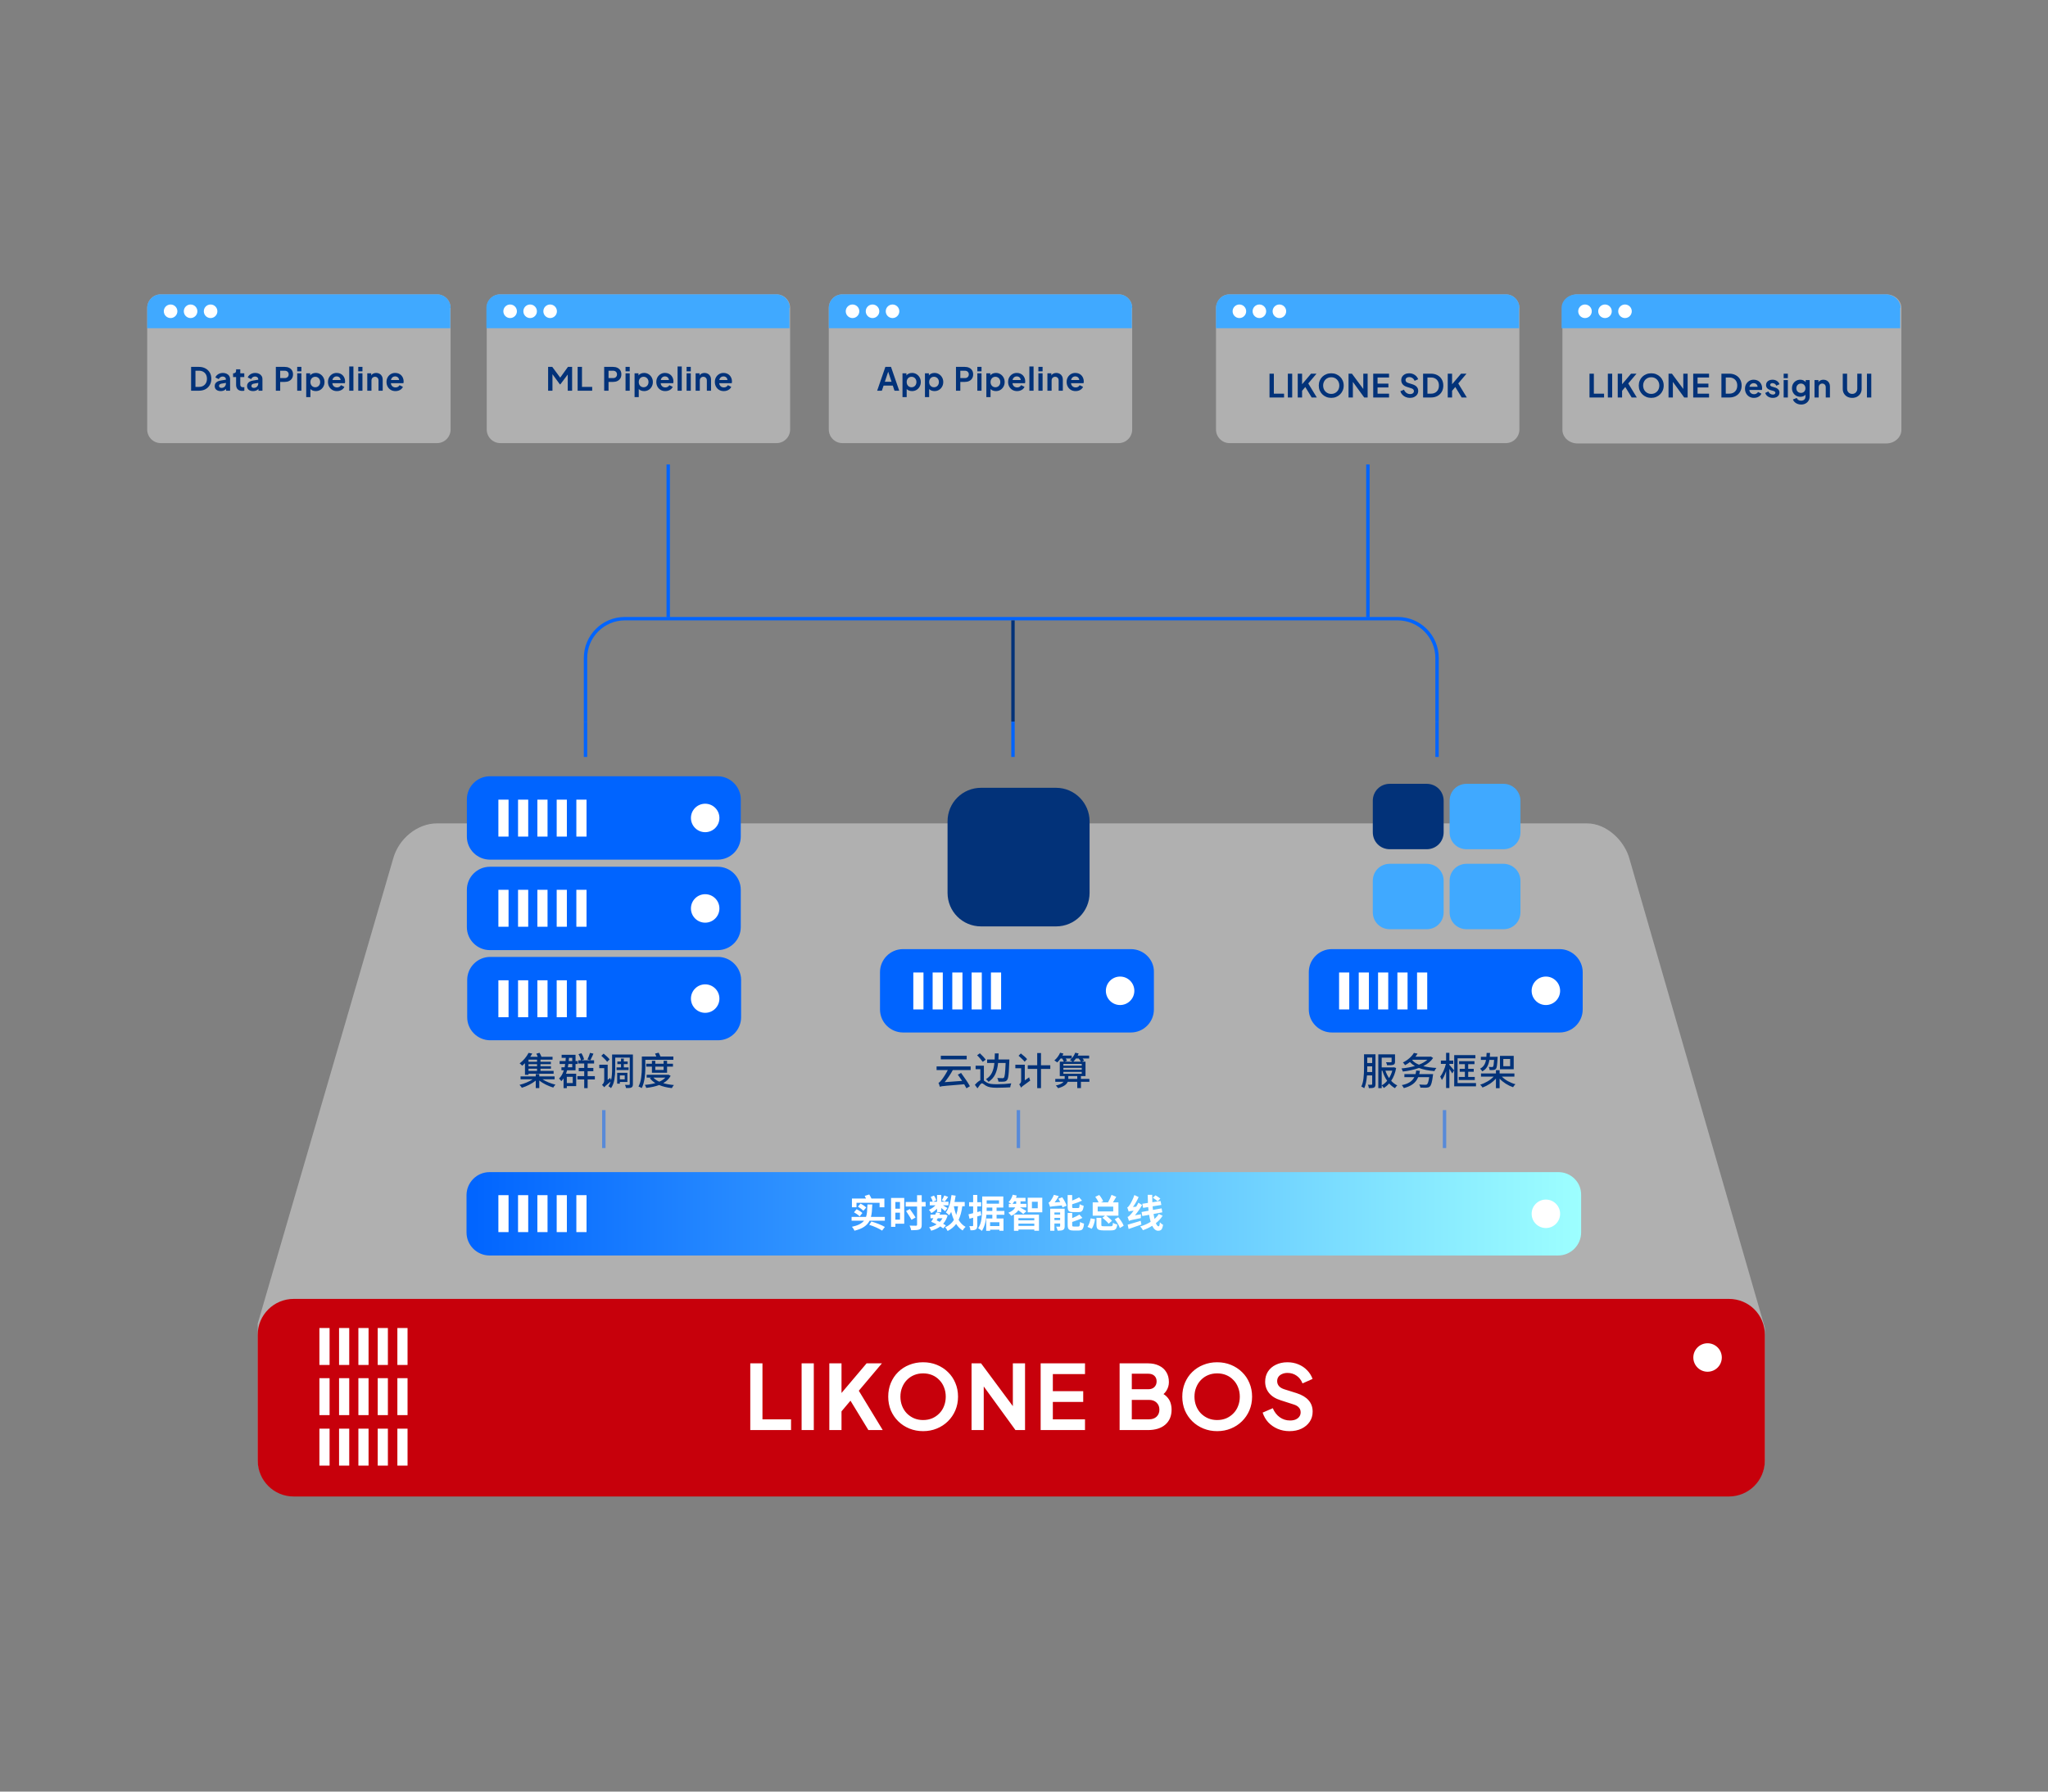 <svg width="640" height="560" viewBox="0 0 640 560" fill="none" xmlns="http://www.w3.org/2000/svg">
<rect x="0" y="0" width="640" height="560" fill="#808080" stroke="none"/>
<path opacity="0.5" d="M495.904 257.364H136.574C130.43 257.364 124.498 262.131 122.803 268.593L80.535 413.723V456.308C80.535 462.453 85.514 467.537 91.764 467.537H540.29C546.434 467.537 551.519 462.559 551.519 456.308V414.994L509.251 268.593C507.768 262.872 502.154 257.364 495.904 257.364Z" fill="#E0E0E0"/>
<path opacity="0.5" d="M50.237 92H136.574C138.904 92 140.811 93.907 140.811 96.237V134.268C140.811 136.598 138.904 138.505 136.574 138.505H50.237C47.907 138.505 46 136.598 46 134.268V96.237C46 93.907 47.907 92 50.237 92Z" fill="#E0E0E0"/>
<path d="M140.811 96.237C140.811 93.907 138.904 92 136.574 92H50.237C47.907 92 46 93.907 46 96.237V102.593H140.705V96.237H140.811Z" fill="#40A9FF"/>
<path d="M53.31 99.416C54.48 99.416 55.429 98.467 55.429 97.297C55.429 96.127 54.48 95.178 53.31 95.178C52.14 95.178 51.191 96.127 51.191 97.297C51.191 98.467 52.14 99.416 53.31 99.416Z" fill="white"/>
<path d="M59.56 99.416C60.73 99.416 61.679 98.467 61.679 97.297C61.679 96.127 60.73 95.178 59.56 95.178C58.39 95.178 57.441 96.127 57.441 97.297C57.441 98.467 58.39 99.416 59.56 99.416Z" fill="white"/>
<path d="M65.81 99.416C66.98 99.416 67.929 98.467 67.929 97.297C67.929 96.127 66.98 95.178 65.81 95.178C64.64 95.178 63.691 96.127 63.691 97.297C63.691 98.467 64.64 99.416 65.81 99.416Z" fill="white"/>
<path d="M540.29 406H91.764C85.62 406 80.535 410.979 80.535 417.229V456.531C80.535 462.675 85.514 467.76 91.764 467.76H540.29C546.434 467.76 551.519 462.781 551.519 456.531V417.229C551.519 410.979 546.54 406 540.29 406Z" fill="#C7000B"/>
<path d="M234.461 447V426.14H238.269V443.64H247.201V447H234.461ZM250.504 447V426.14H254.312V447H250.504ZM259.165 447V426.14H262.973V435.408L270.813 426.14H275.601L268.377 434.708L275.853 447H271.373L265.773 437.816L262.973 441.148V447H259.165ZM288.464 447.336C286.934 447.336 285.506 447.065 284.18 446.524C282.855 445.983 281.698 445.227 280.708 444.256C279.719 443.285 278.944 442.147 278.384 440.84C277.843 439.515 277.572 438.087 277.572 436.556C277.572 435.007 277.843 433.579 278.384 432.272C278.926 430.965 279.691 429.827 280.68 428.856C281.67 427.885 282.827 427.139 284.152 426.616C285.478 426.075 286.915 425.804 288.464 425.804C290.014 425.804 291.451 426.075 292.776 426.616C294.102 427.157 295.259 427.913 296.248 428.884C297.238 429.836 298.003 430.965 298.544 432.272C299.104 433.579 299.384 435.007 299.384 436.556C299.384 438.087 299.104 439.515 298.544 440.84C297.984 442.147 297.21 443.285 296.22 444.256C295.231 445.227 294.074 445.983 292.748 446.524C291.442 447.065 290.014 447.336 288.464 447.336ZM288.464 443.864C289.491 443.864 290.434 443.687 291.292 443.332C292.151 442.959 292.898 442.445 293.532 441.792C294.186 441.139 294.68 440.364 295.016 439.468C295.371 438.572 295.548 437.601 295.548 436.556C295.548 435.511 295.371 434.549 295.016 433.672C294.68 432.776 294.186 432.001 293.532 431.348C292.898 430.676 292.151 430.163 291.292 429.808C290.434 429.453 289.491 429.276 288.464 429.276C287.456 429.276 286.523 429.453 285.664 429.808C284.806 430.163 284.05 430.676 283.396 431.348C282.762 432.001 282.267 432.776 281.912 433.672C281.558 434.549 281.38 435.511 281.38 436.556C281.38 437.601 281.558 438.572 281.912 439.468C282.267 440.364 282.762 441.139 283.396 441.792C284.05 442.445 284.806 442.959 285.664 443.332C286.523 443.687 287.456 443.864 288.464 443.864ZM303.61 447V426.14H306.578L316.518 439.524V426.14H320.326V447H317.33L307.418 433.364V447H303.61ZM325.204 447V426.14H339.064V429.5H329.012V434.848H338.504V438.208H329.012V443.64H339.064V447H325.204ZM349.88 447V426.14H358.672C360.054 426.14 361.23 426.383 362.2 426.868C363.19 427.335 363.946 428.007 364.468 428.884C365.01 429.743 365.28 430.788 365.28 432.02C365.28 432.972 365.019 433.868 364.496 434.708C363.992 435.529 363.18 436.211 362.06 436.752V434.988C363.087 435.38 363.899 435.865 364.496 436.444C365.094 437.023 365.514 437.667 365.756 438.376C365.999 439.085 366.12 439.832 366.12 440.616C366.12 442.613 365.458 444.181 364.132 445.32C362.826 446.44 361.006 447 358.672 447H349.88ZM353.688 443.64H359.064C360.054 443.64 360.838 443.369 361.416 442.828C362.014 442.268 362.312 441.531 362.312 440.616C362.312 439.701 362.014 438.964 361.416 438.404C360.838 437.844 360.054 437.564 359.064 437.564H353.688V443.64ZM353.688 434.232H358.868C359.652 434.232 360.278 434.008 360.744 433.56C361.211 433.093 361.444 432.496 361.444 431.768C361.444 431.04 361.211 430.461 360.744 430.032C360.278 429.603 359.652 429.388 358.868 429.388H353.688V434.232ZM380.356 447.336C378.825 447.336 377.397 447.065 376.072 446.524C374.746 445.983 373.589 445.227 372.6 444.256C371.61 443.285 370.836 442.147 370.276 440.84C369.734 439.515 369.464 438.087 369.464 436.556C369.464 435.007 369.734 433.579 370.276 432.272C370.817 430.965 371.582 429.827 372.572 428.856C373.561 427.885 374.718 427.139 376.044 426.616C377.369 426.075 378.806 425.804 380.356 425.804C381.905 425.804 383.342 426.075 384.668 426.616C385.993 427.157 387.15 427.913 388.14 428.884C389.129 429.836 389.894 430.965 390.436 432.272C390.996 433.579 391.276 435.007 391.276 436.556C391.276 438.087 390.996 439.515 390.436 440.84C389.876 442.147 389.101 443.285 388.112 444.256C387.122 445.227 385.965 445.983 384.64 446.524C383.333 447.065 381.905 447.336 380.356 447.336ZM380.356 443.864C381.382 443.864 382.325 443.687 383.184 443.332C384.042 442.959 384.789 442.445 385.424 441.792C386.077 441.139 386.572 440.364 386.908 439.468C387.262 438.572 387.44 437.601 387.44 436.556C387.44 435.511 387.262 434.549 386.908 433.672C386.572 432.776 386.077 432.001 385.424 431.348C384.789 430.676 384.042 430.163 383.184 429.808C382.325 429.453 381.382 429.276 380.356 429.276C379.348 429.276 378.414 429.453 377.556 429.808C376.697 430.163 375.941 430.676 375.288 431.348C374.653 432.001 374.158 432.776 373.804 433.672C373.449 434.549 373.272 435.511 373.272 436.556C373.272 437.601 373.449 438.572 373.804 439.468C374.158 440.364 374.653 441.139 375.288 441.792C375.941 442.445 376.697 442.959 377.556 443.332C378.414 443.687 379.348 443.864 380.356 443.864ZM402.95 447.336C401.624 447.336 400.392 447.093 399.254 446.608C398.134 446.123 397.163 445.451 396.342 444.592C395.539 443.715 394.951 442.697 394.578 441.54L397.742 440.168C398.246 441.363 398.974 442.305 399.926 442.996C400.878 443.668 401.951 444.004 403.146 444.004C403.818 444.004 404.396 443.901 404.882 443.696C405.386 443.472 405.768 443.173 406.03 442.8C406.31 442.427 406.45 441.979 406.45 441.456C406.45 440.84 406.263 440.336 405.89 439.944C405.535 439.533 404.994 439.216 404.266 438.992L400.262 437.704C398.638 437.2 397.415 436.444 396.594 435.436C395.772 434.428 395.362 433.243 395.362 431.88C395.362 430.685 395.651 429.631 396.23 428.716C396.827 427.801 397.648 427.092 398.694 426.588C399.758 426.065 400.971 425.804 402.334 425.804C403.584 425.804 404.732 426.028 405.778 426.476C406.823 426.905 407.719 427.512 408.466 428.296C409.231 429.061 409.8 429.967 410.174 431.012L407.038 432.412C406.627 431.367 406.011 430.564 405.19 430.004C404.368 429.425 403.416 429.136 402.334 429.136C401.699 429.136 401.139 429.248 400.654 429.472C400.168 429.677 399.786 429.976 399.506 430.368C399.244 430.741 399.114 431.189 399.114 431.712C399.114 432.291 399.3 432.804 399.674 433.252C400.047 433.681 400.616 434.017 401.382 434.26L405.218 435.464C406.879 436.005 408.12 436.752 408.942 437.704C409.782 438.656 410.202 439.832 410.202 441.232C410.202 442.427 409.894 443.481 409.278 444.396C408.662 445.311 407.812 446.029 406.73 446.552C405.647 447.075 404.387 447.336 402.95 447.336Z" fill="white"/>
<path d="M487.004 366.37H152.993C148.967 366.37 145.789 369.654 145.789 373.574V385.226C145.789 389.252 149.073 392.43 152.993 392.43H486.898C490.923 392.43 494.101 389.146 494.101 385.226V373.574C494.207 369.548 490.923 366.37 487.004 366.37Z" fill="url(#paint0_linear_487_1429)"/>
<path d="M224.288 242.639H153.1C149.075 242.639 145.896 245.923 145.896 249.842V261.495C145.896 265.52 149.18 268.699 153.1 268.699H224.288C228.313 268.699 231.491 265.415 231.491 261.495V249.842C231.491 245.923 228.207 242.639 224.288 242.639Z" fill="#0064FF"/>
<path d="M224.288 270.923H153.1C149.075 270.923 145.896 274.207 145.896 278.126V289.779C145.896 293.805 149.18 296.983 153.1 296.983H224.288C228.313 296.983 231.491 293.699 231.491 289.779V278.126C231.491 274.101 228.207 270.923 224.288 270.923Z" fill="#0064FF"/>
<path d="M224.391 299.102H153.204C149.178 299.102 146 302.386 146 306.305V317.958C146 321.983 149.284 325.161 153.204 325.161H224.391C228.417 325.161 231.595 321.877 231.595 317.958V306.305C231.595 302.386 228.311 299.102 224.391 299.102Z" fill="#0064FF"/>
<path d="M353.391 296.666H282.204C278.178 296.666 275 299.949 275 303.869V315.522C275 319.547 278.284 322.725 282.204 322.725H353.391C357.417 322.725 360.595 319.441 360.595 315.522V303.869C360.701 299.949 357.417 296.666 353.391 296.666Z" fill="#0064FF"/>
<path d="M487.391 296.666H416.204C412.178 296.666 409 299.949 409 303.869V315.522C409 319.547 412.284 322.725 416.204 322.725H487.391C491.417 322.725 494.595 319.441 494.595 315.522V303.869C494.595 299.949 491.311 296.666 487.391 296.666Z" fill="#0064FF"/>
<path opacity="0.5" d="M156.343 92H242.679C245.01 92 246.917 93.907 246.917 96.237V134.268C246.917 136.598 245.01 138.505 242.679 138.505H156.343C154.012 138.505 152.105 136.598 152.105 134.268V96.237C152.105 93.907 154.012 92 156.343 92Z" fill="#E0E0E0"/>
<path d="M246.811 96.237C246.811 93.907 244.904 92 242.574 92H156.237C153.907 92 152 93.907 152 96.237V102.593H246.705V96.237H246.811Z" fill="#40A9FF"/>
<path d="M159.416 99.415C160.586 99.415 161.534 98.466 161.534 97.296C161.534 96.126 160.586 95.178 159.416 95.178C158.245 95.178 157.297 96.126 157.297 97.296C157.297 98.466 158.245 99.415 159.416 99.415Z" fill="white"/>
<path d="M165.666 99.415C166.836 99.415 167.784 98.466 167.784 97.296C167.784 96.126 166.836 95.178 165.666 95.178C164.495 95.178 163.547 96.126 163.547 97.296C163.547 98.466 164.495 99.415 165.666 99.415Z" fill="white"/>
<path d="M171.918 99.415C173.088 99.415 174.036 98.466 174.036 97.296C174.036 96.126 173.088 95.178 171.918 95.178C170.747 95.178 169.799 96.126 169.799 97.296C169.799 98.466 170.747 99.415 171.918 99.415Z" fill="white"/>
<path opacity="0.5" d="M263.237 92H349.574C351.904 92 353.811 93.907 353.811 96.237V134.268C353.811 136.598 351.904 138.505 349.574 138.505H263.237C260.907 138.505 259 136.598 259 134.268V96.237C259 93.907 260.907 92 263.237 92Z" fill="#E0E0E0"/>
<path d="M353.811 96.237C353.811 93.907 351.904 92 349.574 92H263.237C260.907 92 259 93.907 259 96.237V102.593H353.705V96.237H353.811Z" fill="#40A9FF"/>
<path d="M266.416 99.416C267.586 99.416 268.534 98.467 268.534 97.297C268.534 96.127 267.586 95.178 266.416 95.178C265.245 95.178 264.297 96.127 264.297 97.297C264.297 98.467 265.245 99.416 266.416 99.416Z" fill="white"/>
<path d="M272.666 99.416C273.836 99.416 274.784 98.467 274.784 97.297C274.784 96.127 273.836 95.178 272.666 95.178C271.495 95.178 270.547 96.127 270.547 97.297C270.547 98.467 271.495 99.416 272.666 99.416Z" fill="white"/>
<path d="M278.918 99.416C280.088 99.416 281.036 98.467 281.036 97.297C281.036 96.127 280.088 95.178 278.918 95.178C277.747 95.178 276.799 96.127 276.799 97.297C276.799 98.467 277.747 99.416 278.918 99.416Z" fill="white"/>
<path opacity="0.5" d="M384.237 92H470.574C472.904 92 474.811 93.907 474.811 96.237V134.268C474.811 136.598 472.904 138.505 470.574 138.505H384.237C381.907 138.505 380 136.598 380 134.268V96.237C380.106 93.907 381.907 92 384.237 92Z" fill="#E0E0E0"/>
<path d="M474.811 96.237C474.811 93.907 472.904 92 470.574 92H384.237C381.907 92 380 93.907 380 96.237V102.593H474.705V96.237H474.811Z" fill="#40A9FF"/>
<path d="M387.31 99.415C388.48 99.415 389.429 98.466 389.429 97.296C389.429 96.126 388.48 95.178 387.31 95.178C386.14 95.178 385.191 96.126 385.191 97.296C385.191 98.466 386.14 99.415 387.31 99.415Z" fill="white"/>
<path d="M393.56 99.415C394.73 99.415 395.679 98.466 395.679 97.296C395.679 96.126 394.73 95.178 393.56 95.178C392.39 95.178 391.441 96.126 391.441 97.296C391.441 98.466 392.39 99.415 393.56 99.415Z" fill="white"/>
<path d="M399.812 99.415C400.982 99.415 401.931 98.466 401.931 97.296C401.931 96.126 400.982 95.178 399.812 95.178C398.642 95.178 397.693 96.126 397.693 97.296C397.693 98.466 398.642 99.415 399.812 99.415Z" fill="white"/>
<path opacity="0.5" d="M492.988 92H589.454C592.058 92 594.188 93.911 594.188 96.247V134.364C594.188 136.7 592.058 138.611 589.454 138.611H492.988C490.384 138.611 488.254 136.7 488.254 134.364V96.247C488.254 93.911 490.384 92 492.988 92Z" fill="#E0E0E0"/>
<path d="M593.934 96.237C593.934 93.907 591.804 92 589.2 92H492.734C490.131 92 488 93.907 488 96.237V102.593H593.816V96.237H593.934Z" fill="#40A9FF"/>
<path d="M495.31 99.416C496.48 99.416 497.429 98.467 497.429 97.297C497.429 96.127 496.48 95.178 495.31 95.178C494.14 95.178 493.191 96.127 493.191 97.297C493.191 98.467 494.14 99.416 495.31 99.416Z" fill="white"/>
<path d="M501.56 99.416C502.73 99.416 503.679 98.467 503.679 97.297C503.679 96.127 502.73 95.178 501.56 95.178C500.39 95.178 499.441 96.127 499.441 97.297C499.441 98.467 500.39 99.416 501.56 99.416Z" fill="white"/>
<path d="M507.81 99.416C508.98 99.416 509.929 98.467 509.929 97.297C509.929 96.127 508.98 95.178 507.81 95.178C506.64 95.178 505.691 96.127 505.691 97.297C505.691 98.467 506.64 99.416 507.81 99.416Z" fill="white"/>
<path d="M220.367 260.118C222.824 260.118 224.816 258.126 224.816 255.669C224.816 253.212 222.824 251.22 220.367 251.22C217.91 251.22 215.918 253.212 215.918 255.669C215.918 258.126 217.91 260.118 220.367 260.118Z" fill="white"/>
<path d="M158.924 249.948H155.746V261.495H158.924V249.948Z" fill="white"/>
<path d="M165.069 249.948H161.891V261.495H165.069V249.948Z" fill="white"/>
<path d="M171.106 249.948H167.928V261.495H171.106V249.948Z" fill="white"/>
<path d="M177.145 249.948H173.967V261.495H177.145V249.948Z" fill="white"/>
<path d="M183.289 249.948H180.111V261.495H183.289V249.948Z" fill="white"/>
<path d="M220.367 288.402C222.824 288.402 224.816 286.41 224.816 283.953C224.816 281.496 222.824 279.504 220.367 279.504C217.91 279.504 215.918 281.496 215.918 283.953C215.918 286.41 217.91 288.402 220.367 288.402Z" fill="white"/>
<path d="M158.924 278.127H155.746V289.674H158.924V278.127Z" fill="white"/>
<path d="M165.069 278.127H161.891V289.674H165.069V278.127Z" fill="white"/>
<path d="M171.106 278.127H167.928V289.674H171.106V278.127Z" fill="white"/>
<path d="M177.145 278.127H173.967V289.674H177.145V278.127Z" fill="white"/>
<path d="M183.289 278.127H180.111V289.674H183.289V278.127Z" fill="white"/>
<path d="M220.367 316.581C222.824 316.581 224.816 314.589 224.816 312.131C224.816 309.674 222.824 307.682 220.367 307.682C217.91 307.682 215.918 309.674 215.918 312.131C215.918 314.589 217.91 316.581 220.367 316.581Z" fill="white"/>
<path d="M158.924 306.411H155.746V317.957H158.924V306.411Z" fill="white"/>
<path d="M165.069 306.411H161.891V317.957H165.069V306.411Z" fill="white"/>
<path d="M171.106 306.411H167.928V317.957H171.106V306.411Z" fill="white"/>
<path d="M177.145 306.411H173.967V317.957H177.145V306.411Z" fill="white"/>
<path d="M183.289 306.411H180.111V317.957H183.289V306.411Z" fill="white"/>
<path d="M350.031 314.145C352.489 314.145 354.481 312.153 354.481 309.696C354.481 307.239 352.489 305.247 350.031 305.247C347.574 305.247 345.582 307.239 345.582 309.696C345.582 312.153 347.574 314.145 350.031 314.145Z" fill="white"/>
<path d="M288.588 303.975H285.41V315.522H288.588V303.975Z" fill="white"/>
<path d="M294.625 303.975H291.447V315.522H294.625V303.975Z" fill="white"/>
<path d="M300.77 303.975H297.592V315.522H300.77V303.975Z" fill="white"/>
<path d="M306.809 303.975H303.631V315.522H306.809V303.975Z" fill="white"/>
<path d="M312.848 303.975H309.67V315.522H312.848V303.975Z" fill="white"/>
<path d="M483.086 383.849C485.543 383.849 487.535 381.857 487.535 379.4C487.535 376.943 485.543 374.951 483.086 374.951C480.629 374.951 478.637 376.943 478.637 379.4C478.637 381.857 480.629 383.849 483.086 383.849Z" fill="white"/>
<path d="M158.924 373.573H155.746V385.12H158.924V373.573Z" fill="white"/>
<path d="M165.069 373.573H161.891V385.12H165.069V373.573Z" fill="white"/>
<path d="M171.106 373.573H167.928V385.12H171.106V373.573Z" fill="white"/>
<path d="M177.145 373.573H173.967V385.12H177.145V373.573Z" fill="white"/>
<path d="M183.289 373.573H180.111V385.12H183.289V373.573Z" fill="white"/>
<path d="M449.612 225.584H448.552V205.668C448.552 199.206 443.256 193.909 436.794 193.909H195.263C188.801 193.909 183.505 199.206 183.505 205.668V225.584H182.445V205.668C182.445 198.571 188.166 192.85 195.263 192.85H436.794C443.891 192.85 449.612 198.571 449.612 205.668V225.584Z" fill="#0064FF"/>
<path d="M209.35 145.179H208.291V192.956H209.35V145.179Z" fill="#0064FF"/>
<path d="M317.087 193.909H316.027V225.584H317.087V193.909Z" fill="#023279"/>
<path d="M449.61 225.583H448.551V236.601H449.61V225.583Z" fill="#0064FF"/>
<path d="M183.503 225.583H182.443V236.601H183.503V225.583Z" fill="#0064FF"/>
<path d="M317.087 225.583H316.027V236.601H317.087V225.583Z" fill="#0064FF"/>
<path d="M427.999 145.179H426.939V192.956H427.999V145.179Z" fill="#0064FF"/>
<path opacity="0.5" d="M189.223 346.984H188.164V358.849H189.223V346.984Z" fill="#0064FF"/>
<path opacity="0.5" d="M318.782 346.984H317.723V358.849H318.782V346.984Z" fill="#0064FF"/>
<path opacity="0.5" d="M451.94 346.984H450.881V358.849H451.94V346.984Z" fill="#0064FF"/>
<path d="M102.992 415.1H99.814V426.647H102.992V415.1Z" fill="white"/>
<path d="M109.137 415.1H105.959V426.647H109.137V415.1Z" fill="white"/>
<path d="M115.174 415.1H111.996V426.647H115.174V415.1Z" fill="white"/>
<path d="M121.213 415.1H118.035V426.647H121.213V415.1Z" fill="white"/>
<path d="M127.358 415.1H124.18V426.647H127.358V415.1Z" fill="white"/>
<path d="M102.992 430.778H99.814V442.325H102.992V430.778Z" fill="white"/>
<path d="M109.137 430.778H105.959V442.325H109.137V430.778Z" fill="white"/>
<path d="M115.174 430.778H111.996V442.325H115.174V430.778Z" fill="white"/>
<path d="M121.213 430.778H118.035V442.325H121.213V430.778Z" fill="white"/>
<path d="M127.358 430.778H124.18V442.325H127.358V430.778Z" fill="white"/>
<path d="M102.992 446.562H99.814V458.109H102.992V446.562Z" fill="white"/>
<path d="M109.137 446.562H105.959V458.109H109.137V446.562Z" fill="white"/>
<path d="M115.174 446.562H111.996V458.109H115.174V446.562Z" fill="white"/>
<path d="M121.213 446.562H118.035V458.109H121.213V446.562Z" fill="white"/>
<path d="M127.358 446.562H124.18V458.109H127.358V446.562Z" fill="white"/>
<path d="M533.615 428.765C536.073 428.765 538.064 426.773 538.064 424.316C538.064 421.859 536.073 419.867 533.615 419.867C531.158 419.867 529.166 421.859 529.166 424.316C529.166 426.773 531.158 428.765 533.615 428.765Z" fill="white"/>
<path d="M330.008 246.241H306.597C300.77 246.241 296.109 250.902 296.109 256.728V279.08C296.109 284.907 300.77 289.568 306.597 289.568H330.008C335.835 289.568 340.496 284.907 340.496 279.08V256.728C340.496 251.008 335.835 246.241 330.008 246.241Z" fill="#023279"/>
<path d="M445.844 270H434.297C431.331 270 429 272.331 429 275.297V285.149C429 288.115 431.331 290.445 434.297 290.445H445.844C448.81 290.445 451.14 288.115 451.14 285.149V275.297C451.14 272.331 448.81 270 445.844 270Z" fill="#40A9FF"/>
<path d="M469.844 270H458.297C455.331 270 453 272.331 453 275.297V285.149C453 288.115 455.331 290.445 458.297 290.445H469.844C472.81 290.445 475.14 288.115 475.14 285.149V275.297C475.14 272.331 472.704 270 469.844 270Z" fill="#40A9FF"/>
<path d="M445.844 245H434.297C431.331 245 429 247.331 429 250.297V260.149C429 263.115 431.331 265.445 434.297 265.445H445.844C448.81 265.445 451.14 263.115 451.14 260.149V250.297C451.14 247.331 448.81 245 445.844 245Z" fill="#023279"/>
<path d="M469.844 245H458.297C455.331 245 453 247.331 453 250.297V260.149C453 263.115 455.331 265.445 458.297 265.445H469.844C472.81 265.445 475.14 263.115 475.14 260.149V250.297C475.14 247.331 472.704 245 469.844 245Z" fill="#40A9FF"/>
<path d="M483.086 314.145C485.543 314.145 487.535 312.153 487.535 309.695C487.535 307.238 485.543 305.246 483.086 305.246C480.629 305.246 478.637 307.238 478.637 309.695C478.637 312.153 480.629 314.145 483.086 314.145Z" fill="white"/>
<path d="M421.643 303.975H418.465V315.521H421.643V303.975Z" fill="white"/>
<path d="M427.787 303.975H424.609V315.521H427.787V303.975Z" fill="white"/>
<path d="M433.825 303.975H430.646V315.521H433.825V303.975Z" fill="white"/>
<path d="M439.864 303.975H436.686V315.521H439.864V303.975Z" fill="white"/>
<path d="M446.008 303.975H442.83V315.521H446.008V303.975Z" fill="white"/>
<path d="M266.231 377.367V374.631H270.623C270.487 374.311 270.351 374.035 270.215 373.803L271.643 373.359C271.939 373.831 272.167 374.255 272.327 374.631H276.371V377.367H274.871V375.963H267.659V377.367H266.231ZM266.123 380.367H270.635C270.795 379.903 270.899 379.391 270.947 378.831C271.003 378.263 271.047 377.479 271.079 376.479H272.591C272.559 377.351 272.515 378.091 272.459 378.699C272.403 379.299 272.307 379.855 272.171 380.367H276.515V381.567H271.739C271.363 382.311 270.799 382.939 270.047 383.451C269.303 383.963 268.291 384.375 267.011 384.687C266.955 384.511 266.847 384.303 266.687 384.063C266.535 383.823 266.379 383.623 266.219 383.463C267.171 383.255 267.951 382.995 268.559 382.683C269.167 382.371 269.647 381.999 269.999 381.567H266.123V380.367ZM267.683 377.967C268.019 378.127 268.359 378.319 268.703 378.543C269.047 378.767 269.311 378.971 269.495 379.155L268.643 380.211C268.467 380.019 268.211 379.803 267.875 379.563C267.539 379.323 267.203 379.111 266.867 378.927L267.683 377.967ZM268.919 376.215C269.247 376.375 269.579 376.571 269.915 376.803C270.259 377.035 270.519 377.251 270.695 377.451L269.795 378.471C269.635 378.279 269.391 378.059 269.063 377.811C268.735 377.555 268.411 377.331 268.091 377.139L268.919 376.215ZM272.303 381.807C273.063 382.015 273.831 382.279 274.607 382.599C275.383 382.911 276.023 383.215 276.527 383.511L275.651 384.651C275.195 384.339 274.603 384.019 273.875 383.691C273.147 383.363 272.403 383.083 271.643 382.851L272.303 381.807ZM279.803 377.799H281.243V375.711H279.803V377.799ZM278.459 374.439H282.575V382.503H279.803V383.463H278.459V374.439ZM281.243 381.219V379.047H279.803V381.219H281.243ZM283.031 375.711H286.583V373.587H288.035V375.711H289.259V377.127H288.035V382.815C288.035 383.247 287.983 383.571 287.879 383.787C287.775 384.003 287.587 384.167 287.315 384.279C287.091 384.375 286.803 384.439 286.451 384.471C286.107 384.511 285.663 384.531 285.119 384.531H284.747C284.715 384.339 284.651 384.103 284.555 383.823C284.459 383.543 284.355 383.299 284.243 383.091C284.803 383.115 285.463 383.127 286.223 383.127C286.359 383.127 286.451 383.103 286.499 383.055C286.555 383.007 286.583 382.919 286.583 382.791V377.127H283.031V375.711ZM284.327 377.907C284.359 377.955 284.395 378.011 284.435 378.075C284.483 378.131 284.535 378.199 284.591 378.279C284.975 378.815 285.287 379.263 285.527 379.623C285.775 379.975 285.971 380.283 286.115 380.547L284.855 381.279C284.599 380.791 284.031 379.875 283.151 378.531L284.327 377.907ZM295.979 374.583C295.915 374.671 295.799 374.827 295.631 375.051C295.471 375.267 295.335 375.443 295.223 375.579L294.311 375.171C294.583 374.763 294.847 374.259 295.103 373.659L296.303 374.127L295.979 374.583ZM290.303 378.147C290.655 378.003 291.011 377.807 291.371 377.559C291.731 377.311 292.051 377.039 292.331 376.743H290.555V375.615H291.491C291.443 375.423 291.359 375.191 291.239 374.919C291.119 374.639 290.991 374.375 290.855 374.127L291.863 373.707C292.023 373.923 292.171 374.171 292.307 374.451C292.443 374.731 292.535 374.975 292.583 375.183L291.611 375.615H292.823V373.503H294.143V375.615H296.411V376.743H294.659C295.427 377.183 295.899 377.467 296.075 377.595L295.331 378.591C295.051 378.319 294.655 377.983 294.143 377.583V378.891H292.823V377.811C292.223 378.411 291.627 378.871 291.035 379.191C290.955 379.023 290.843 378.839 290.699 378.639C290.563 378.439 290.431 378.275 290.303 378.147ZM290.351 383.619C291.239 383.419 292.023 383.111 292.703 382.695C292.191 382.423 291.623 382.155 290.999 381.891C291.183 381.627 291.411 381.263 291.683 380.799H290.771V379.647H292.271C292.391 379.391 292.487 379.159 292.559 378.951L293.819 379.179C293.779 379.283 293.711 379.439 293.615 379.647H295.139L295.355 379.611L296.123 379.899C295.851 380.907 295.391 381.779 294.743 382.515C295.055 382.691 295.339 382.867 295.595 383.043L294.755 383.955C294.467 383.739 294.163 383.535 293.843 383.343C293.075 383.927 292.127 384.375 290.999 384.687C290.927 384.503 290.827 384.307 290.699 384.099C290.579 383.891 290.463 383.731 290.351 383.619ZM292.703 381.435C293.071 381.611 293.395 381.775 293.675 381.927C294.035 381.567 294.315 381.191 294.515 380.799H293.063C292.927 381.055 292.807 381.267 292.703 381.435ZM295.379 383.607C296.579 383.071 297.483 382.307 298.091 381.315C297.795 380.667 297.511 379.831 297.239 378.807C297.047 379.183 296.835 379.539 296.603 379.875C296.515 379.763 296.359 379.611 296.135 379.419C295.919 379.227 295.735 379.075 295.583 378.963C296.439 377.851 297.027 376.043 297.347 373.539L298.643 373.731C298.539 374.435 298.419 375.095 298.283 375.711H301.475V377.031H300.719C300.487 378.759 300.103 380.179 299.567 381.291C300.135 382.267 300.863 382.999 301.751 383.487C301.599 383.615 301.431 383.787 301.247 384.003C301.063 384.227 300.923 384.431 300.827 384.615C300.027 384.119 299.351 383.439 298.799 382.575C298.111 383.487 297.223 384.219 296.135 384.771C296.063 384.619 295.947 384.419 295.787 384.171C295.635 383.923 295.499 383.735 295.379 383.607ZM298.079 377.031C298.271 378.039 298.515 378.951 298.811 379.767C299.083 378.959 299.279 378.047 299.399 377.031H298.079ZM305.399 380.235V383.055C305.399 383.391 305.363 383.651 305.291 383.835C305.227 384.027 305.107 384.175 304.931 384.279C304.763 384.391 304.547 384.467 304.283 384.507C304.027 384.547 303.691 384.563 303.275 384.555C303.259 384.379 303.215 384.163 303.143 383.907C303.071 383.651 302.995 383.431 302.915 383.247L303.515 383.259L303.899 383.247C303.971 383.247 304.023 383.235 304.055 383.211C304.087 383.179 304.103 383.123 304.103 383.043V380.619L302.975 380.943L302.651 379.563C303.035 379.475 303.519 379.355 304.103 379.203V377.091H302.843V375.771H304.103V373.503H305.399V375.771H306.599V377.091H305.399V378.867L306.455 378.579L306.623 379.863L305.399 380.235ZM305.675 383.907C306.195 383.123 306.535 382.203 306.695 381.147C306.863 380.083 306.947 378.915 306.947 377.643V373.983H313.535V377.451H311.435V378.507H313.871V379.707H311.435V380.859H313.595V384.699H312.311V384.363H309.407V384.711H308.183V380.859H310.103V379.707H308.255C308.087 381.899 307.611 383.579 306.827 384.747C306.707 384.627 306.523 384.475 306.275 384.291C306.027 384.115 305.827 383.987 305.675 383.907ZM310.103 378.507V377.451H308.339V377.643C308.339 378.011 308.335 378.299 308.327 378.507H310.103ZM312.191 376.227V375.195H308.339V376.227H312.191ZM312.311 383.235V382.035H309.407V383.235H312.311ZM317.543 376.287C317.551 376.223 317.555 376.135 317.555 376.023V375.507H316.955C316.795 375.779 316.611 376.039 316.403 376.287H317.543ZM315.119 379.071C316.199 378.647 316.911 378.091 317.255 377.403H315.263V376.287H316.067C315.747 376.087 315.443 375.915 315.155 375.771C315.451 375.491 315.715 375.147 315.947 374.739C316.179 374.323 316.355 373.887 316.475 373.431L317.735 373.695C317.631 374.039 317.551 374.275 317.495 374.403H320.471V375.507H318.911V376.047C318.911 376.151 318.907 376.231 318.899 376.287H320.747V377.403H318.767C319.095 377.579 319.475 377.791 319.907 378.039C320.339 378.279 320.631 378.451 320.783 378.555L319.775 379.467C319.455 379.179 318.939 378.791 318.227 378.303C317.739 378.999 317.003 379.575 316.019 380.031C315.915 379.879 315.775 379.711 315.599 379.527C315.431 379.335 315.271 379.183 315.119 379.071ZM316.859 379.647H324.683V384.699H323.219V384.315H318.263V384.711H316.859V379.647ZM323.219 383.175V382.467H318.263V383.175H323.219ZM323.219 381.435V380.763H318.263V381.435H323.219ZM321.155 374.379H325.715V378.927H321.155V374.379ZM324.299 377.667V375.639H322.475V377.667H324.299ZM331.295 380.679H329.507V381.375H331.295V380.679ZM327.671 375.903C327.855 375.855 328.051 375.699 328.259 375.435C328.403 375.243 328.583 374.963 328.799 374.595C329.015 374.227 329.195 373.851 329.339 373.467L330.851 373.863C330.539 374.495 330.115 375.151 329.579 375.831L331.331 375.723C331.219 375.499 331.023 375.151 330.743 374.679L331.955 374.235C332.267 374.691 332.547 375.159 332.795 375.639C333.051 376.111 333.223 376.523 333.311 376.875L332.015 377.391C331.983 377.247 331.919 377.047 331.823 376.791C330.471 376.903 329.563 376.991 329.099 377.055C328.635 377.111 328.319 377.171 328.151 377.235C328.111 377.091 328.039 376.883 327.935 376.611C327.839 376.331 327.751 376.095 327.671 375.903ZM328.187 377.811H332.711V383.259C332.711 383.579 332.671 383.831 332.591 384.015C332.519 384.199 332.383 384.339 332.183 384.435C332.007 384.539 331.791 384.603 331.535 384.627C331.287 384.659 330.947 384.675 330.515 384.675C330.483 384.499 330.419 384.287 330.323 384.039C330.235 383.799 330.143 383.591 330.047 383.415C330.167 383.423 330.347 383.427 330.587 383.427C330.867 383.427 331.039 383.423 331.103 383.415C331.175 383.415 331.223 383.403 331.247 383.379C331.279 383.355 331.295 383.307 331.295 383.235V382.431H329.507V384.699H328.187V377.811ZM331.295 379.623V378.987H329.507V379.623H331.295ZM333.635 373.539H335.051V375.267C335.987 374.891 336.711 374.555 337.223 374.259L338.135 375.291C337.407 375.651 336.379 376.027 335.051 376.419V377.127C335.051 377.343 335.079 377.479 335.135 377.535C335.199 377.583 335.347 377.607 335.579 377.607H336.875C337.011 377.607 337.111 377.579 337.175 377.523C337.247 377.459 337.295 377.347 337.319 377.187C337.351 377.019 337.379 376.751 337.403 376.383C337.539 376.487 337.727 376.587 337.967 376.683C338.215 376.779 338.443 376.851 338.651 376.899C338.595 377.419 338.507 377.819 338.387 378.099C338.275 378.379 338.111 378.579 337.895 378.699C337.687 378.811 337.395 378.867 337.019 378.867H335.375C334.903 378.867 334.543 378.815 334.295 378.711C334.055 378.607 333.883 378.435 333.779 378.195C333.683 377.947 333.635 377.599 333.635 377.151V373.539ZM333.647 379.131H335.063V380.751C336.015 380.375 336.767 380.003 337.319 379.635L338.255 380.679C337.463 381.103 336.399 381.527 335.063 381.951V382.899C335.063 383.107 335.095 383.239 335.159 383.295C335.223 383.351 335.375 383.379 335.615 383.379H336.959C337.103 383.379 337.207 383.343 337.271 383.271C337.343 383.199 337.395 383.067 337.427 382.875C337.459 382.683 337.487 382.375 337.511 381.951C337.655 382.047 337.847 382.147 338.087 382.251C338.327 382.347 338.551 382.419 338.759 382.467C338.711 383.035 338.627 383.471 338.507 383.775C338.395 384.087 338.227 384.307 338.003 384.435C337.787 384.563 337.483 384.627 337.091 384.627H335.411C334.939 384.627 334.575 384.571 334.319 384.459C334.071 384.355 333.895 384.179 333.791 383.931C333.695 383.691 333.647 383.347 333.647 382.899V379.131ZM347.879 378.651V377.151H343.031V378.651H347.879ZM339.839 383.487C340.055 383.191 340.251 382.799 340.427 382.311C340.611 381.823 340.747 381.327 340.835 380.823L342.191 381.075C342.119 381.627 341.991 382.175 341.807 382.719C341.631 383.255 341.419 383.707 341.171 384.075L339.839 383.487ZM341.471 375.819H343.307C343.083 375.283 342.739 374.707 342.275 374.091L343.511 373.515C343.775 373.827 344.019 374.167 344.243 374.535C344.475 374.895 344.639 375.215 344.735 375.495L344.051 375.819H346.259C346.475 375.459 346.679 375.067 346.871 374.643C347.071 374.219 347.231 373.831 347.351 373.479L348.839 374.091C348.519 374.675 348.175 375.251 347.807 375.819H349.511V379.995H345.695C346.039 380.235 346.375 380.503 346.703 380.799C347.039 381.087 347.303 381.351 347.495 381.591L346.451 382.503C346.251 382.231 345.963 381.919 345.587 381.567C345.219 381.215 344.851 380.911 344.483 380.655L345.299 379.995H341.471V375.819ZM342.647 380.655H344.171V382.851C344.171 382.987 344.191 383.087 344.231 383.151C344.279 383.207 344.359 383.247 344.471 383.271C344.583 383.287 344.763 383.295 345.011 383.295H347.075C347.267 383.295 347.407 383.271 347.495 383.223C347.591 383.167 347.659 383.067 347.699 382.923C347.747 382.771 347.783 382.535 347.807 382.215C347.951 382.319 348.155 382.423 348.419 382.527C348.683 382.623 348.927 382.695 349.151 382.743C349.087 383.247 348.987 383.627 348.851 383.883C348.723 384.147 348.531 384.331 348.275 384.435C348.027 384.539 347.671 384.591 347.207 384.591H344.867C344.275 384.591 343.819 384.539 343.499 384.435C343.187 384.331 342.967 384.155 342.839 383.907C342.711 383.667 342.647 383.323 342.647 382.875V380.655ZM349.463 380.475C349.847 380.923 350.191 381.387 350.495 381.867C350.807 382.339 351.023 382.763 351.143 383.139L349.943 383.847C349.839 383.471 349.635 383.031 349.331 382.527C349.035 382.023 348.711 381.551 348.359 381.111L349.463 380.475ZM361.763 375.495C361.435 375.191 360.939 374.815 360.275 374.367L361.103 373.623C361.367 373.775 361.643 373.951 361.931 374.151C362.219 374.343 362.447 374.511 362.615 374.655L361.763 375.495ZM352.259 377.403C352.379 377.371 352.491 377.299 352.595 377.187C352.699 377.075 352.827 376.911 352.979 376.695C353.155 376.463 353.403 376.031 353.723 375.399C354.043 374.759 354.299 374.135 354.491 373.527L355.823 374.175C355.383 375.199 354.791 376.231 354.047 377.271L355.055 377.187C355.343 376.723 355.575 376.303 355.751 375.927L356.903 376.659C356.255 377.803 355.511 378.871 354.671 379.863L356.555 379.551C356.523 379.767 356.507 380.043 356.507 380.379C356.507 380.555 356.511 380.675 356.519 380.739C355.135 381.003 354.211 381.195 353.747 381.315C353.283 381.427 352.967 381.531 352.799 381.627C352.751 381.451 352.683 381.239 352.595 380.991C352.507 380.743 352.427 380.539 352.355 380.379C352.499 380.347 352.643 380.271 352.787 380.151C352.939 380.023 353.115 379.843 353.315 379.611C353.491 379.435 353.807 379.039 354.263 378.423C353.759 378.479 353.399 378.527 353.183 378.567C352.975 378.607 352.819 378.655 352.715 378.711C352.667 378.535 352.595 378.319 352.499 378.063C352.411 377.799 352.331 377.579 352.259 377.403ZM352.403 382.803C352.819 382.691 353.827 382.395 355.427 381.915L356.471 381.591L356.687 382.755L355.559 383.151C354.215 383.631 353.259 383.963 352.691 384.147L352.403 382.803ZM356.303 383.355C357.551 382.987 358.643 382.503 359.579 381.903C359.379 381.175 359.219 380.447 359.099 379.719L356.963 380.103L356.735 378.843L358.931 378.435C358.899 378.187 358.859 377.807 358.811 377.295L357.215 377.547L356.975 376.263L358.727 375.999C358.679 375.159 358.655 374.315 358.655 373.467H360.071V374.055C360.071 374.639 360.083 375.215 360.107 375.783L362.675 375.399L362.915 376.635L360.191 377.067L360.299 378.183L362.999 377.703L363.227 378.939L360.479 379.455C360.599 380.127 360.699 380.643 360.779 381.003C361.323 380.547 361.771 380.031 362.123 379.455L363.323 379.995C362.763 380.883 362.059 381.663 361.211 382.335C361.491 382.991 361.775 383.319 362.063 383.319C362.175 383.319 362.259 383.227 362.315 383.043C362.379 382.851 362.427 382.519 362.459 382.047C362.595 382.207 362.755 382.359 362.939 382.503C363.123 382.647 363.295 382.759 363.455 382.839C363.375 383.335 363.275 383.715 363.155 383.979C363.043 384.243 362.887 384.427 362.687 384.531C362.495 384.643 362.235 384.699 361.907 384.699C361.195 384.699 360.579 384.183 360.059 383.151C359.243 383.671 358.279 384.131 357.167 384.531C357.087 384.355 356.963 384.155 356.795 383.931C356.635 383.715 356.471 383.523 356.303 383.355Z" fill="white"/>
<path d="M165.156 331.206V331.878H167.832V331.206H165.156ZM162.348 339.09C163.068 338.922 163.796 338.682 164.532 338.37C165.276 338.058 165.924 337.718 166.476 337.35H162.672V336.45H167.424V335.718H168.528V336.45H173.316V337.35H169.512C170.056 337.71 170.692 338.038 171.42 338.334C172.156 338.63 172.876 338.862 173.58 339.03C173.46 339.15 173.332 339.298 173.196 339.474C173.068 339.65 172.968 339.806 172.896 339.942C172.128 339.71 171.352 339.402 170.568 339.018C169.792 338.634 169.112 338.21 168.528 337.746V340.098H167.424V337.77C166.832 338.242 166.144 338.678 165.36 339.078C164.584 339.47 163.824 339.778 163.08 340.002C162.824 339.626 162.58 339.322 162.348 339.09ZM162.384 332.382C163 331.926 163.544 331.41 164.016 330.834C164.496 330.25 164.884 329.67 165.18 329.094L166.332 329.31C166.084 329.742 165.872 330.082 165.696 330.33H168.048C167.904 329.954 167.752 329.63 167.592 329.358L168.6 329.07C168.88 329.55 169.084 329.97 169.212 330.33H172.668V331.206H168.9V331.878H172.152V332.634H168.9V333.282H172.176V334.05H168.9V334.734H173.004V335.61H165.156V335.958H164.052V332.334C163.804 332.582 163.512 332.842 163.176 333.114C163.088 332.994 162.964 332.862 162.804 332.718C162.652 332.574 162.512 332.462 162.384 332.382ZM167.832 334.734V334.05H165.156V334.734H167.832ZM167.832 333.282V332.634H165.156V333.282H167.832ZM177.132 338.538H178.98V336.594H177.132V338.538ZM174.708 337.122C175.356 336.506 175.852 335.646 176.196 334.542H175.452V333.594H176.448L176.604 332.586H174.888V331.662H176.724C176.748 331.422 176.776 331.082 176.808 330.642H175.512V329.694H179.856V331.662H180.516V332.586H179.856V334.542H177.228C177.084 335.038 176.968 335.398 176.88 335.622H180.06V339.498H177.132V340.122H176.112V337.086C175.88 337.422 175.648 337.706 175.416 337.938C175.352 337.834 175.244 337.698 175.092 337.53C174.948 337.354 174.82 337.218 174.708 337.122ZM178.824 333.594V332.586H177.624C177.584 332.85 177.528 333.186 177.456 333.594H178.824ZM178.824 331.662V330.642H177.828L177.732 331.662H178.824ZM180.432 336.366H182.568V334.83H180.852V333.81H182.568V332.43H180.696V331.41H181.56C181.504 331.146 181.404 330.838 181.26 330.486C181.116 330.126 180.956 329.798 180.78 329.502L181.68 329.202C181.872 329.49 182.044 329.814 182.196 330.174C182.348 330.534 182.456 330.85 182.52 331.122L181.752 331.41H185.652V332.43H183.636V333.81H185.424V334.83H183.636V336.366H185.892V337.41H183.636V340.122H182.568V337.41H180.432V336.366ZM183.576 331.158C183.712 330.894 183.856 330.566 184.008 330.174C184.16 329.774 184.284 329.414 184.38 329.094L185.448 329.346L185.232 329.838C185.184 329.942 185.076 330.174 184.908 330.534C184.748 330.886 184.608 331.174 184.488 331.398L183.576 331.158ZM189.732 331.902C189.564 331.654 189.308 331.358 188.964 331.014C188.628 330.662 188.28 330.326 187.92 330.006L188.628 329.334C188.996 329.638 189.356 329.954 189.708 330.282C190.06 330.61 190.324 330.894 190.5 331.134L189.732 331.902ZM187.272 332.802H189.9V337.542L190.68 336.918C190.744 337.118 190.836 337.35 190.956 337.614C191.084 337.094 191.168 336.546 191.208 335.97C191.256 335.394 191.28 334.774 191.28 334.11V329.61H197.784V338.874C197.784 339.154 197.748 339.374 197.676 339.534C197.612 339.694 197.496 339.818 197.328 339.906C197.168 339.994 196.96 340.05 196.704 340.074C196.456 340.098 196.104 340.106 195.648 340.098C195.624 339.962 195.576 339.79 195.504 339.582C195.44 339.382 195.372 339.218 195.3 339.09C195.748 339.106 196.048 339.114 196.2 339.114L196.572 339.102C196.66 339.102 196.72 339.086 196.752 339.054C196.784 339.014 196.8 338.95 196.8 338.862V330.582H192.264V334.11C192.264 335.294 192.172 336.414 191.988 337.47C191.804 338.518 191.456 339.402 190.944 340.122C190.872 340.034 190.748 339.926 190.572 339.798C190.396 339.67 190.252 339.578 190.14 339.522C190.428 339.106 190.66 338.618 190.836 338.058C190.076 338.69 189.568 339.114 189.312 339.33C189.064 339.554 188.896 339.726 188.808 339.846C188.744 339.742 188.64 339.614 188.496 339.462C188.352 339.318 188.228 339.202 188.124 339.114C188.3 338.962 188.46 338.766 188.604 338.526C188.748 338.278 188.82 338.002 188.82 337.698V333.87H187.272V332.802ZM192.672 333.642H194.064V332.61H192.924V331.794H194.064V330.882H194.94V331.794H196.152V332.61H194.94V333.642H196.428V334.47H192.672V333.642ZM192.864 335.334H196.068V338.19H193.704V338.718H192.864V335.334ZM195.228 337.374V336.15H193.704V337.374H195.228ZM201.672 333.426C201.672 336.434 201.292 338.662 200.532 340.11C200.42 340.03 200.26 339.938 200.052 339.834C199.844 339.73 199.668 339.654 199.524 339.606C199.948 338.806 200.228 337.878 200.364 336.822C200.508 335.766 200.58 334.634 200.58 333.426V330.234H205.104C204.928 329.786 204.796 329.478 204.708 329.31L205.824 329.046C206.016 329.39 206.2 329.786 206.376 330.234H210.432V331.266H201.672V333.426ZM201.504 339.102C202.792 338.998 203.888 338.81 204.792 338.538C204.104 338.114 203.528 337.606 203.064 337.014L203.532 336.834H202.08V335.946H208.692L208.884 335.91L209.58 336.27C209.076 337.206 208.304 337.966 207.264 338.55C208.152 338.83 209.264 339.03 210.6 339.15C210.496 339.262 210.38 339.41 210.252 339.594C210.132 339.778 210.032 339.95 209.952 340.11C208.464 339.95 207.14 339.63 205.98 339.15C204.876 339.566 203.536 339.866 201.96 340.05C201.928 339.914 201.864 339.754 201.768 339.57C201.68 339.386 201.592 339.23 201.504 339.102ZM201.948 332.49H203.724V331.566H204.78V332.49H207.372V331.566H208.464V332.49H210.3V333.39H208.464V335.31H203.724V333.39H201.948V332.49ZM204.192 336.834C204.632 337.322 205.244 337.746 206.028 338.106C206.836 337.746 207.468 337.322 207.924 336.834H204.192ZM207.372 334.446V333.39H204.78V334.446H207.372Z" fill="#023279"/>
<path d="M396.72 124.246V116.796H398.08V123.046H401.27V124.246H396.72ZM402.45 124.246V116.796H403.81V124.246H402.45ZM405.543 124.246V116.796H406.903V120.106L409.703 116.796H411.413L408.833 119.856L411.503 124.246H409.903L407.903 120.966L406.903 122.156V124.246H405.543ZM416.007 124.366C415.46 124.366 414.95 124.269 414.477 124.076C414.003 123.883 413.59 123.613 413.237 123.266C412.883 122.919 412.607 122.513 412.407 122.046C412.213 121.573 412.117 121.063 412.117 120.516C412.117 119.963 412.213 119.453 412.407 118.986C412.6 118.519 412.873 118.113 413.227 117.766C413.58 117.419 413.993 117.153 414.467 116.966C414.94 116.773 415.453 116.676 416.007 116.676C416.56 116.676 417.073 116.773 417.547 116.966C418.02 117.159 418.433 117.429 418.787 117.776C419.14 118.116 419.413 118.519 419.607 118.986C419.807 119.453 419.907 119.963 419.907 120.516C419.907 121.063 419.807 121.573 419.607 122.046C419.407 122.513 419.13 122.919 418.777 123.266C418.423 123.613 418.01 123.883 417.537 124.076C417.07 124.269 416.56 124.366 416.007 124.366ZM416.007 123.126C416.373 123.126 416.71 123.063 417.017 122.936C417.323 122.803 417.59 122.619 417.817 122.386C418.05 122.153 418.227 121.876 418.347 121.556C418.473 121.236 418.537 120.889 418.537 120.516C418.537 120.143 418.473 119.799 418.347 119.486C418.227 119.166 418.05 118.889 417.817 118.656C417.59 118.416 417.323 118.233 417.017 118.106C416.71 117.979 416.373 117.916 416.007 117.916C415.647 117.916 415.313 117.979 415.007 118.106C414.7 118.233 414.43 118.416 414.197 118.656C413.97 118.889 413.793 119.166 413.667 119.486C413.54 119.799 413.477 120.143 413.477 120.516C413.477 120.889 413.54 121.236 413.667 121.556C413.793 121.876 413.97 122.153 414.197 122.386C414.43 122.619 414.7 122.803 415.007 122.936C415.313 123.063 415.647 123.126 416.007 123.126ZM421.416 124.246V116.796H422.476L426.026 121.576V116.796H427.386V124.246H426.316L422.776 119.376V124.246H421.416ZM429.128 124.246V116.796H434.078V117.996H430.488V119.906H433.878V121.106H430.488V123.046H434.078V124.246H429.128ZM440.601 124.366C440.128 124.366 439.688 124.279 439.281 124.106C438.881 123.933 438.534 123.693 438.241 123.386C437.954 123.073 437.744 122.709 437.611 122.296L438.741 121.806C438.921 122.233 439.181 122.569 439.521 122.816C439.861 123.056 440.244 123.176 440.671 123.176C440.911 123.176 441.118 123.139 441.291 123.066C441.471 122.986 441.608 122.879 441.701 122.746C441.801 122.613 441.851 122.453 441.851 122.266C441.851 122.046 441.784 121.866 441.651 121.726C441.524 121.579 441.331 121.466 441.071 121.386L439.641 120.926C439.061 120.746 438.624 120.476 438.331 120.116C438.038 119.756 437.891 119.333 437.891 118.846C437.891 118.419 437.994 118.043 438.201 117.716C438.414 117.389 438.708 117.136 439.081 116.956C439.461 116.769 439.894 116.676 440.381 116.676C440.828 116.676 441.238 116.756 441.611 116.916C441.984 117.069 442.304 117.286 442.571 117.566C442.844 117.839 443.048 118.163 443.181 118.536L442.061 119.036C441.914 118.663 441.694 118.376 441.401 118.176C441.108 117.969 440.768 117.866 440.381 117.866C440.154 117.866 439.954 117.906 439.781 117.986C439.608 118.059 439.471 118.166 439.371 118.306C439.278 118.439 439.231 118.599 439.231 118.786C439.231 118.993 439.298 119.176 439.431 119.336C439.564 119.489 439.768 119.609 440.041 119.696L441.411 120.126C442.004 120.319 442.448 120.586 442.741 120.926C443.041 121.266 443.191 121.686 443.191 122.186C443.191 122.613 443.081 122.989 442.861 123.316C442.641 123.643 442.338 123.899 441.951 124.086C441.564 124.273 441.114 124.366 440.601 124.366ZM444.716 124.246V116.796H447.146C447.932 116.796 448.616 116.956 449.196 117.276C449.782 117.589 450.236 118.026 450.556 118.586C450.876 119.139 451.036 119.783 451.036 120.516C451.036 121.243 450.876 121.889 450.556 122.456C450.236 123.016 449.782 123.456 449.196 123.776C448.616 124.089 447.932 124.246 447.146 124.246H444.716ZM446.076 123.046H447.176C447.682 123.046 448.119 122.943 448.486 122.736C448.859 122.523 449.149 122.229 449.356 121.856C449.562 121.476 449.666 121.029 449.666 120.516C449.666 119.996 449.562 119.549 449.356 119.176C449.149 118.803 448.859 118.513 448.486 118.306C448.119 118.099 447.682 117.996 447.176 117.996H446.076V123.046ZM452.418 124.246V116.796H453.778V120.106L456.578 116.796H458.288L455.708 119.856L458.378 124.246H456.778L454.778 120.966L453.778 122.156V124.246H452.418Z" fill="#023279"/>
<path d="M274.11 122.127L276.68 114.677H278.44L281.01 122.127H279.53L279 120.527H276.12L275.58 122.127H274.11ZM278.61 119.327L277.56 116.187L276.51 119.327H278.61ZM282.029 124.127V116.687H283.259V117.767L283.139 117.497C283.326 117.204 283.579 116.977 283.899 116.817C284.219 116.651 284.589 116.567 285.009 116.567C285.522 116.567 285.986 116.694 286.399 116.947C286.812 117.201 287.139 117.541 287.379 117.967C287.626 118.394 287.749 118.874 287.749 119.407C287.749 119.934 287.629 120.414 287.389 120.847C287.149 121.281 286.822 121.624 286.409 121.877C285.996 122.124 285.526 122.247 284.999 122.247C284.606 122.247 284.242 122.171 283.909 122.017C283.582 121.857 283.322 121.631 283.129 121.337L283.339 121.077V124.127H282.029ZM284.849 121.047C285.149 121.047 285.416 120.977 285.649 120.837C285.882 120.697 286.062 120.504 286.189 120.257C286.322 120.011 286.389 119.727 286.389 119.407C286.389 119.087 286.322 118.807 286.189 118.567C286.062 118.321 285.882 118.127 285.649 117.987C285.416 117.841 285.149 117.767 284.849 117.767C284.562 117.767 284.302 117.837 284.069 117.977C283.842 118.117 283.662 118.314 283.529 118.567C283.402 118.814 283.339 119.094 283.339 119.407C283.339 119.727 283.402 120.011 283.529 120.257C283.662 120.504 283.842 120.697 284.069 120.837C284.302 120.977 284.562 121.047 284.849 121.047ZM289.048 124.127V116.687H290.278V117.767L290.158 117.497C290.345 117.204 290.598 116.977 290.918 116.817C291.238 116.651 291.608 116.567 292.028 116.567C292.541 116.567 293.005 116.694 293.418 116.947C293.831 117.201 294.158 117.541 294.398 117.967C294.645 118.394 294.768 118.874 294.768 119.407C294.768 119.934 294.648 120.414 294.408 120.847C294.168 121.281 293.841 121.624 293.428 121.877C293.015 122.124 292.545 122.247 292.018 122.247C291.625 122.247 291.261 122.171 290.928 122.017C290.601 121.857 290.341 121.631 290.148 121.337L290.358 121.077V124.127H289.048ZM291.868 121.047C292.168 121.047 292.435 120.977 292.668 120.837C292.901 120.697 293.081 120.504 293.208 120.257C293.341 120.011 293.408 119.727 293.408 119.407C293.408 119.087 293.341 118.807 293.208 118.567C293.081 118.321 292.901 118.127 292.668 117.987C292.435 117.841 292.168 117.767 291.868 117.767C291.581 117.767 291.321 117.837 291.088 117.977C290.861 118.117 290.681 118.314 290.548 118.567C290.421 118.814 290.358 119.094 290.358 119.407C290.358 119.727 290.421 120.011 290.548 120.257C290.681 120.504 290.861 120.697 291.088 120.837C291.321 120.977 291.581 121.047 291.868 121.047ZM298.742 122.127V114.677H301.522C302.029 114.677 302.476 114.771 302.862 114.957C303.256 115.137 303.562 115.404 303.782 115.757C304.002 116.104 304.112 116.527 304.112 117.027C304.112 117.521 303.999 117.944 303.772 118.297C303.552 118.644 303.249 118.911 302.862 119.097C302.476 119.284 302.029 119.377 301.522 119.377H300.102V122.127H298.742ZM300.102 118.177H301.542C301.789 118.177 302.002 118.131 302.182 118.037C302.362 117.937 302.502 117.801 302.602 117.627C302.702 117.454 302.752 117.254 302.752 117.027C302.752 116.794 302.702 116.594 302.602 116.427C302.502 116.254 302.362 116.121 302.182 116.027C302.002 115.927 301.789 115.877 301.542 115.877H300.102V118.177ZM305.417 122.127V116.687H306.727V122.127H305.417ZM305.417 114.677H306.727V116.077H305.417V114.677ZM308.236 124.127V116.687H309.466V117.767L309.346 117.497C309.533 117.204 309.786 116.977 310.106 116.817C310.426 116.651 310.796 116.567 311.216 116.567C311.73 116.567 312.193 116.694 312.606 116.947C313.02 117.201 313.346 117.541 313.586 117.967C313.833 118.394 313.956 118.874 313.956 119.407C313.956 119.934 313.836 120.414 313.596 120.847C313.356 121.281 313.03 121.624 312.616 121.877C312.203 122.124 311.733 122.247 311.206 122.247C310.813 122.247 310.45 122.171 310.116 122.017C309.79 121.857 309.53 121.631 309.336 121.337L309.546 121.077V124.127H308.236ZM311.056 121.047C311.356 121.047 311.623 120.977 311.856 120.837C312.09 120.697 312.27 120.504 312.396 120.257C312.53 120.011 312.596 119.727 312.596 119.407C312.596 119.087 312.53 118.807 312.396 118.567C312.27 118.321 312.09 118.127 311.856 117.987C311.623 117.841 311.356 117.767 311.056 117.767C310.77 117.767 310.51 117.837 310.276 117.977C310.05 118.117 309.87 118.314 309.736 118.567C309.61 118.814 309.546 119.094 309.546 119.407C309.546 119.727 309.61 120.011 309.736 120.257C309.87 120.504 310.05 120.697 310.276 120.837C310.51 120.977 310.77 121.047 311.056 121.047ZM317.835 122.247C317.275 122.247 316.785 122.121 316.365 121.867C315.945 121.614 315.618 121.271 315.385 120.837C315.152 120.404 315.035 119.924 315.035 119.397C315.035 118.851 315.152 118.367 315.385 117.947C315.625 117.521 315.948 117.184 316.355 116.937C316.768 116.691 317.228 116.567 317.735 116.567C318.162 116.567 318.535 116.637 318.855 116.777C319.182 116.917 319.458 117.111 319.685 117.357C319.912 117.604 320.085 117.887 320.205 118.207C320.325 118.521 320.385 118.861 320.385 119.227C320.385 119.321 320.378 119.417 320.365 119.517C320.358 119.617 320.342 119.704 320.315 119.777H316.115V118.777H319.575L318.955 119.247C319.015 118.941 318.998 118.667 318.905 118.427C318.818 118.187 318.672 117.997 318.465 117.857C318.265 117.717 318.022 117.647 317.735 117.647C317.462 117.647 317.218 117.717 317.005 117.857C316.792 117.991 316.628 118.191 316.515 118.457C316.408 118.717 316.368 119.034 316.395 119.407C316.368 119.741 316.412 120.037 316.525 120.297C316.645 120.551 316.818 120.747 317.045 120.887C317.278 121.027 317.545 121.097 317.845 121.097C318.145 121.097 318.398 121.034 318.605 120.907C318.818 120.781 318.985 120.611 319.105 120.397L320.165 120.917C320.058 121.177 319.892 121.407 319.665 121.607C319.438 121.807 319.168 121.964 318.855 122.077C318.548 122.191 318.208 122.247 317.835 122.247ZM321.678 122.127V114.557H322.988V122.127H321.678ZM324.498 122.127V116.687H325.808V122.127H324.498ZM324.498 114.677H325.808V116.077H324.498V114.677ZM327.317 122.127V116.687H328.547V117.757L328.447 117.567C328.574 117.241 328.78 116.994 329.067 116.827C329.36 116.654 329.7 116.567 330.087 116.567C330.487 116.567 330.84 116.654 331.147 116.827C331.46 117.001 331.704 117.244 331.877 117.557C332.05 117.864 332.137 118.221 332.137 118.627V122.127H330.827V118.937C330.827 118.697 330.78 118.491 330.687 118.317C330.594 118.144 330.464 118.011 330.297 117.917C330.137 117.817 329.947 117.767 329.727 117.767C329.514 117.767 329.324 117.817 329.157 117.917C328.99 118.011 328.86 118.144 328.767 118.317C328.674 118.491 328.627 118.697 328.627 118.937V122.127H327.317ZM336.125 122.247C335.565 122.247 335.075 122.121 334.655 121.867C334.235 121.614 333.908 121.271 333.675 120.837C333.441 120.404 333.325 119.924 333.325 119.397C333.325 118.851 333.441 118.367 333.675 117.947C333.915 117.521 334.238 117.184 334.645 116.937C335.058 116.691 335.518 116.567 336.025 116.567C336.451 116.567 336.825 116.637 337.145 116.777C337.471 116.917 337.748 117.111 337.975 117.357C338.201 117.604 338.375 117.887 338.495 118.207C338.615 118.521 338.675 118.861 338.675 119.227C338.675 119.321 338.668 119.417 338.655 119.517C338.648 119.617 338.631 119.704 338.605 119.777H334.405V118.777H337.865L337.245 119.247C337.305 118.941 337.288 118.667 337.195 118.427C337.108 118.187 336.961 117.997 336.755 117.857C336.555 117.717 336.311 117.647 336.025 117.647C335.751 117.647 335.508 117.717 335.295 117.857C335.081 117.991 334.918 118.191 334.805 118.457C334.698 118.717 334.658 119.034 334.685 119.407C334.658 119.741 334.701 120.037 334.815 120.297C334.935 120.551 335.108 120.747 335.335 120.887C335.568 121.027 335.835 121.097 336.135 121.097C336.435 121.097 336.688 121.034 336.895 120.907C337.108 120.781 337.275 120.611 337.395 120.397L338.455 120.917C338.348 121.177 338.181 121.407 337.955 121.607C337.728 121.807 337.458 121.964 337.145 122.077C336.838 122.191 336.498 122.247 336.125 122.247Z" fill="#023279"/>
<path d="M171.286 122.127V114.677H172.586L175.066 118.037L177.486 114.677H178.786V122.127H177.416V117.067L175.116 120.127H174.956L172.646 116.967V122.127H171.286ZM180.511 122.127V114.677H181.871V120.927H185.061V122.127H180.511ZM188.807 122.127V114.677H191.587C192.093 114.677 192.54 114.771 192.927 114.957C193.32 115.137 193.627 115.404 193.847 115.757C194.067 116.104 194.177 116.527 194.177 117.027C194.177 117.521 194.063 117.944 193.837 118.297C193.617 118.644 193.313 118.911 192.927 119.097C192.54 119.284 192.093 119.377 191.587 119.377H190.167V122.127H188.807ZM190.167 118.177H191.607C191.853 118.177 192.067 118.131 192.247 118.037C192.427 117.937 192.567 117.801 192.667 117.627C192.767 117.454 192.817 117.254 192.817 117.027C192.817 116.794 192.767 116.594 192.667 116.427C192.567 116.254 192.427 116.121 192.247 116.027C192.067 115.927 191.853 115.877 191.607 115.877H190.167V118.177ZM195.481 122.127V116.687H196.791V122.127H195.481ZM195.481 114.677H196.791V116.077H195.481V114.677ZM198.301 124.127V116.687H199.531V117.767L199.411 117.497C199.597 117.204 199.851 116.977 200.171 116.817C200.491 116.651 200.861 116.567 201.281 116.567C201.794 116.567 202.257 116.694 202.671 116.947C203.084 117.201 203.411 117.541 203.651 117.967C203.897 118.394 204.021 118.874 204.021 119.407C204.021 119.934 203.901 120.414 203.661 120.847C203.421 121.281 203.094 121.624 202.681 121.877C202.267 122.124 201.797 122.247 201.271 122.247C200.877 122.247 200.514 122.171 200.181 122.017C199.854 121.857 199.594 121.631 199.401 121.337L199.611 121.077V124.127H198.301ZM201.121 121.047C201.421 121.047 201.687 120.977 201.921 120.837C202.154 120.697 202.334 120.504 202.461 120.257C202.594 120.011 202.661 119.727 202.661 119.407C202.661 119.087 202.594 118.807 202.461 118.567C202.334 118.321 202.154 118.127 201.921 117.987C201.687 117.841 201.421 117.767 201.121 117.767C200.834 117.767 200.574 117.837 200.341 117.977C200.114 118.117 199.934 118.314 199.801 118.567C199.674 118.814 199.611 119.094 199.611 119.407C199.611 119.727 199.674 120.011 199.801 120.257C199.934 120.504 200.114 120.697 200.341 120.837C200.574 120.977 200.834 121.047 201.121 121.047ZM207.899 122.247C207.339 122.247 206.849 122.121 206.429 121.867C206.009 121.614 205.683 121.271 205.449 120.837C205.216 120.404 205.099 119.924 205.099 119.397C205.099 118.851 205.216 118.367 205.449 117.947C205.689 117.521 206.013 117.184 206.419 116.937C206.833 116.691 207.293 116.567 207.799 116.567C208.226 116.567 208.599 116.637 208.919 116.777C209.246 116.917 209.523 117.111 209.749 117.357C209.976 117.604 210.149 117.887 210.269 118.207C210.389 118.521 210.449 118.861 210.449 119.227C210.449 119.321 210.443 119.417 210.429 119.517C210.423 119.617 210.406 119.704 210.379 119.777H206.179V118.777H209.639L209.019 119.247C209.079 118.941 209.063 118.667 208.969 118.427C208.883 118.187 208.736 117.997 208.529 117.857C208.329 117.717 208.086 117.647 207.799 117.647C207.526 117.647 207.283 117.717 207.069 117.857C206.856 117.991 206.693 118.191 206.579 118.457C206.473 118.717 206.433 119.034 206.459 119.407C206.433 119.741 206.476 120.037 206.589 120.297C206.709 120.551 206.883 120.747 207.109 120.887C207.343 121.027 207.609 121.097 207.909 121.097C208.209 121.097 208.463 121.034 208.669 120.907C208.883 120.781 209.049 120.611 209.169 120.397L210.229 120.917C210.123 121.177 209.956 121.407 209.729 121.607C209.503 121.807 209.233 121.964 208.919 122.077C208.613 122.191 208.273 122.247 207.899 122.247ZM211.742 122.127V114.557H213.052V122.127H211.742ZM214.562 122.127V116.687H215.872V122.127H214.562ZM214.562 114.677H215.872V116.077H214.562V114.677ZM217.381 122.127V116.687H218.611V117.757L218.511 117.567C218.638 117.241 218.845 116.994 219.131 116.827C219.425 116.654 219.765 116.567 220.151 116.567C220.551 116.567 220.905 116.654 221.211 116.827C221.525 117.001 221.768 117.244 221.941 117.557C222.115 117.864 222.201 118.221 222.201 118.627V122.127H220.891V118.937C220.891 118.697 220.845 118.491 220.751 118.317C220.658 118.144 220.528 118.011 220.361 117.917C220.201 117.817 220.011 117.767 219.791 117.767C219.578 117.767 219.388 117.817 219.221 117.917C219.055 118.011 218.925 118.144 218.831 118.317C218.738 118.491 218.691 118.697 218.691 118.937V122.127H217.381ZM226.189 122.247C225.629 122.247 225.139 122.121 224.719 121.867C224.299 121.614 223.973 121.271 223.739 120.837C223.506 120.404 223.389 119.924 223.389 119.397C223.389 118.851 223.506 118.367 223.739 117.947C223.979 117.521 224.303 117.184 224.709 116.937C225.123 116.691 225.583 116.567 226.089 116.567C226.516 116.567 226.889 116.637 227.209 116.777C227.536 116.917 227.813 117.111 228.039 117.357C228.266 117.604 228.439 117.887 228.559 118.207C228.679 118.521 228.739 118.861 228.739 119.227C228.739 119.321 228.733 119.417 228.719 119.517C228.713 119.617 228.696 119.704 228.669 119.777H224.469V118.777H227.929L227.309 119.247C227.369 118.941 227.353 118.667 227.259 118.427C227.173 118.187 227.026 117.997 226.819 117.857C226.619 117.717 226.376 117.647 226.089 117.647C225.816 117.647 225.573 117.717 225.359 117.857C225.146 117.991 224.983 118.191 224.869 118.457C224.763 118.717 224.723 119.034 224.749 119.407C224.723 119.741 224.766 120.037 224.879 120.297C224.999 120.551 225.173 120.747 225.399 120.887C225.633 121.027 225.899 121.097 226.199 121.097C226.499 121.097 226.753 121.034 226.959 120.907C227.173 120.781 227.339 120.611 227.459 120.397L228.519 120.917C228.413 121.177 228.246 121.407 228.019 121.607C227.793 121.807 227.523 121.964 227.209 122.077C226.903 122.191 226.563 122.247 226.189 122.247Z" fill="#023279"/>
<path d="M59.72 122.127V114.677H62.15C62.937 114.677 63.62 114.837 64.2 115.157C64.787 115.471 65.24 115.907 65.56 116.467C65.88 117.021 66.04 117.664 66.04 118.397C66.04 119.124 65.88 119.771 65.56 120.337C65.24 120.897 64.787 121.337 64.2 121.657C63.62 121.971 62.937 122.127 62.15 122.127H59.72ZM61.08 120.927H62.18C62.687 120.927 63.123 120.824 63.49 120.617C63.863 120.404 64.153 120.111 64.36 119.737C64.567 119.357 64.67 118.911 64.67 118.397C64.67 117.877 64.567 117.431 64.36 117.057C64.153 116.684 63.863 116.394 63.49 116.187C63.123 115.981 62.687 115.877 62.18 115.877H61.08V120.927ZM68.962 122.247C68.582 122.247 68.252 122.184 67.972 122.057C67.692 121.931 67.476 121.751 67.322 121.517C67.169 121.277 67.092 121.001 67.092 120.687C67.092 120.387 67.159 120.121 67.292 119.887C67.426 119.647 67.632 119.447 67.912 119.287C68.192 119.127 68.546 119.014 68.972 118.947L70.752 118.657V119.657L69.222 119.917C68.962 119.964 68.769 120.047 68.642 120.167C68.516 120.287 68.452 120.444 68.452 120.637C68.452 120.824 68.522 120.974 68.662 121.087C68.809 121.194 68.989 121.247 69.202 121.247C69.476 121.247 69.716 121.191 69.922 121.077C70.136 120.957 70.299 120.794 70.412 120.587C70.532 120.381 70.592 120.154 70.592 119.907V118.507C70.592 118.274 70.499 118.081 70.312 117.927C70.132 117.767 69.892 117.687 69.592 117.687C69.312 117.687 69.062 117.764 68.842 117.917C68.629 118.064 68.472 118.261 68.372 118.507L67.302 117.987C67.409 117.701 67.576 117.454 67.802 117.247C68.036 117.034 68.309 116.867 68.622 116.747C68.936 116.627 69.276 116.567 69.642 116.567C70.089 116.567 70.482 116.651 70.822 116.817C71.162 116.977 71.426 117.204 71.612 117.497C71.806 117.784 71.902 118.121 71.902 118.507V122.127H70.662V121.197L70.942 121.177C70.802 121.411 70.636 121.607 70.442 121.767C70.249 121.921 70.029 122.041 69.782 122.127C69.536 122.207 69.262 122.247 68.962 122.247ZM75.708 122.187C75.094 122.187 74.618 122.021 74.278 121.687C73.944 121.347 73.778 120.871 73.778 120.257V117.857H72.838V116.687H72.938C73.204 116.687 73.411 116.617 73.558 116.477C73.704 116.337 73.778 116.134 73.778 115.867V115.447H75.088V116.687H76.338V117.857H75.088V120.187C75.088 120.367 75.118 120.521 75.178 120.647C75.244 120.774 75.344 120.871 75.478 120.937C75.618 121.004 75.794 121.037 76.008 121.037C76.054 121.037 76.108 121.034 76.168 121.027C76.234 121.021 76.298 121.014 76.358 121.007V122.127C76.264 122.141 76.158 122.154 76.038 122.167C75.918 122.181 75.808 122.187 75.708 122.187ZM79.074 122.247C78.694 122.247 78.364 122.184 78.084 122.057C77.804 121.931 77.587 121.751 77.434 121.517C77.281 121.277 77.204 121.001 77.204 120.687C77.204 120.387 77.271 120.121 77.404 119.887C77.537 119.647 77.744 119.447 78.024 119.287C78.304 119.127 78.657 119.014 79.084 118.947L80.864 118.657V119.657L79.334 119.917C79.074 119.964 78.881 120.047 78.754 120.167C78.627 120.287 78.564 120.444 78.564 120.637C78.564 120.824 78.634 120.974 78.774 121.087C78.921 121.194 79.101 121.247 79.314 121.247C79.587 121.247 79.827 121.191 80.034 121.077C80.247 120.957 80.411 120.794 80.524 120.587C80.644 120.381 80.704 120.154 80.704 119.907V118.507C80.704 118.274 80.611 118.081 80.424 117.927C80.244 117.767 80.004 117.687 79.704 117.687C79.424 117.687 79.174 117.764 78.954 117.917C78.741 118.064 78.584 118.261 78.484 118.507L77.414 117.987C77.521 117.701 77.687 117.454 77.914 117.247C78.147 117.034 78.421 116.867 78.734 116.747C79.047 116.627 79.387 116.567 79.754 116.567C80.201 116.567 80.594 116.651 80.934 116.817C81.274 116.977 81.537 117.204 81.724 117.497C81.917 117.784 82.014 118.121 82.014 118.507V122.127H80.774V121.197L81.054 121.177C80.914 121.411 80.747 121.607 80.554 121.767C80.361 121.921 80.141 122.041 79.894 122.127C79.647 122.207 79.374 122.247 79.074 122.247ZM86.201 122.127V114.677H88.981C89.487 114.677 89.934 114.771 90.32 114.957C90.714 115.137 91.02 115.404 91.24 115.757C91.46 116.104 91.57 116.527 91.57 117.027C91.57 117.521 91.457 117.944 91.231 118.297C91.01 118.644 90.707 118.911 90.32 119.097C89.934 119.284 89.487 119.377 88.981 119.377H87.561V122.127H86.201ZM87.561 118.177H89.001C89.247 118.177 89.46 118.131 89.641 118.037C89.82 117.937 89.96 117.801 90.061 117.627C90.16 117.454 90.21 117.254 90.21 117.027C90.21 116.794 90.16 116.594 90.061 116.427C89.96 116.254 89.82 116.121 89.641 116.027C89.46 115.927 89.247 115.877 89.001 115.877H87.561V118.177ZM92.875 122.127V116.687H94.185V122.127H92.875ZM92.875 114.677H94.185V116.077H92.875V114.677ZM95.694 124.127V116.687H96.924V117.767L96.804 117.497C96.991 117.204 97.244 116.977 97.564 116.817C97.884 116.651 98.254 116.567 98.674 116.567C99.188 116.567 99.651 116.694 100.064 116.947C100.478 117.201 100.804 117.541 101.044 117.967C101.291 118.394 101.414 118.874 101.414 119.407C101.414 119.934 101.294 120.414 101.054 120.847C100.814 121.281 100.488 121.624 100.074 121.877C99.661 122.124 99.191 122.247 98.664 122.247C98.271 122.247 97.908 122.171 97.574 122.017C97.248 121.857 96.988 121.631 96.794 121.337L97.004 121.077V124.127H95.694ZM98.514 121.047C98.814 121.047 99.081 120.977 99.314 120.837C99.548 120.697 99.728 120.504 99.854 120.257C99.988 120.011 100.054 119.727 100.054 119.407C100.054 119.087 99.988 118.807 99.854 118.567C99.728 118.321 99.548 118.127 99.314 117.987C99.081 117.841 98.814 117.767 98.514 117.767C98.228 117.767 97.968 117.837 97.734 117.977C97.508 118.117 97.328 118.314 97.194 118.567C97.068 118.814 97.004 119.094 97.004 119.407C97.004 119.727 97.068 120.011 97.194 120.257C97.328 120.504 97.508 120.697 97.734 120.837C97.968 120.977 98.228 121.047 98.514 121.047ZM105.293 122.247C104.733 122.247 104.243 122.121 103.823 121.867C103.403 121.614 103.076 121.271 102.843 120.837C102.61 120.404 102.493 119.924 102.493 119.397C102.493 118.851 102.61 118.367 102.843 117.947C103.083 117.521 103.406 117.184 103.813 116.937C104.226 116.691 104.686 116.567 105.193 116.567C105.62 116.567 105.993 116.637 106.313 116.777C106.64 116.917 106.916 117.111 107.143 117.357C107.37 117.604 107.543 117.887 107.663 118.207C107.783 118.521 107.843 118.861 107.843 119.227C107.843 119.321 107.836 119.417 107.823 119.517C107.816 119.617 107.8 119.704 107.773 119.777H103.573V118.777H107.033L106.413 119.247C106.473 118.941 106.456 118.667 106.363 118.427C106.276 118.187 106.13 117.997 105.923 117.857C105.723 117.717 105.48 117.647 105.193 117.647C104.92 117.647 104.676 117.717 104.463 117.857C104.25 117.991 104.086 118.191 103.973 118.457C103.866 118.717 103.826 119.034 103.853 119.407C103.826 119.741 103.87 120.037 103.983 120.297C104.103 120.551 104.276 120.747 104.503 120.887C104.736 121.027 105.003 121.097 105.303 121.097C105.603 121.097 105.856 121.034 106.063 120.907C106.276 120.781 106.443 120.611 106.563 120.397L107.623 120.917C107.516 121.177 107.35 121.407 107.123 121.607C106.896 121.807 106.626 121.964 106.313 122.077C106.006 122.191 105.666 122.247 105.293 122.247ZM109.136 122.127V114.557H110.446V122.127H109.136ZM111.956 122.127V116.687H113.266V122.127H111.956ZM111.956 114.677H113.266V116.077H111.956V114.677ZM114.775 122.127V116.687H116.005V117.757L115.905 117.567C116.032 117.241 116.239 116.994 116.525 116.827C116.819 116.654 117.159 116.567 117.545 116.567C117.945 116.567 118.299 116.654 118.605 116.827C118.919 117.001 119.162 117.244 119.335 117.557C119.509 117.864 119.595 118.221 119.595 118.627V122.127H118.285V118.937C118.285 118.697 118.239 118.491 118.145 118.317C118.052 118.144 117.922 118.011 117.755 117.917C117.595 117.817 117.405 117.767 117.185 117.767C116.972 117.767 116.782 117.817 116.615 117.917C116.449 118.011 116.319 118.144 116.225 118.317C116.132 118.491 116.085 118.697 116.085 118.937V122.127H114.775ZM123.583 122.247C123.023 122.247 122.533 122.121 122.113 121.867C121.693 121.614 121.366 121.271 121.133 120.837C120.9 120.404 120.783 119.924 120.783 119.397C120.783 118.851 120.9 118.367 121.133 117.947C121.373 117.521 121.696 117.184 122.103 116.937C122.516 116.691 122.976 116.567 123.483 116.567C123.91 116.567 124.283 116.637 124.603 116.777C124.93 116.917 125.206 117.111 125.433 117.357C125.66 117.604 125.833 117.887 125.953 118.207C126.073 118.521 126.133 118.861 126.133 119.227C126.133 119.321 126.126 119.417 126.113 119.517C126.106 119.617 126.09 119.704 126.063 119.777H121.863V118.777H125.323L124.703 119.247C124.763 118.941 124.746 118.667 124.653 118.427C124.566 118.187 124.42 117.997 124.213 117.857C124.013 117.717 123.77 117.647 123.483 117.647C123.21 117.647 122.966 117.717 122.753 117.857C122.54 117.991 122.376 118.191 122.263 118.457C122.156 118.717 122.116 119.034 122.143 119.407C122.116 119.741 122.16 120.037 122.273 120.297C122.393 120.551 122.566 120.747 122.793 120.887C123.026 121.027 123.293 121.097 123.593 121.097C123.893 121.097 124.146 121.034 124.353 120.907C124.566 120.781 124.733 120.611 124.853 120.397L125.913 120.917C125.806 121.177 125.64 121.407 125.413 121.607C125.186 121.807 124.916 121.964 124.603 122.077C124.296 122.191 123.956 122.247 123.583 122.247Z" fill="#023279"/>
<path d="M496.72 124.246V116.796H498.08V123.046H501.27V124.246H496.72ZM502.45 124.246V116.796H503.81V124.246H502.45ZM505.543 124.246V116.796H506.903V120.106L509.703 116.796H511.413L508.833 119.856L511.503 124.246H509.903L507.903 120.966L506.903 122.156V124.246H505.543ZM516.007 124.366C515.46 124.366 514.95 124.269 514.477 124.076C514.003 123.883 513.59 123.613 513.237 123.266C512.883 122.919 512.607 122.513 512.407 122.046C512.213 121.573 512.117 121.063 512.117 120.516C512.117 119.963 512.213 119.453 512.407 118.986C512.6 118.519 512.873 118.113 513.227 117.766C513.58 117.419 513.993 117.153 514.467 116.966C514.94 116.773 515.453 116.676 516.007 116.676C516.56 116.676 517.073 116.773 517.547 116.966C518.02 117.159 518.433 117.429 518.787 117.776C519.14 118.116 519.413 118.519 519.607 118.986C519.807 119.453 519.907 119.963 519.907 120.516C519.907 121.063 519.807 121.573 519.607 122.046C519.407 122.513 519.13 122.919 518.777 123.266C518.423 123.613 518.01 123.883 517.537 124.076C517.07 124.269 516.56 124.366 516.007 124.366ZM516.007 123.126C516.373 123.126 516.71 123.063 517.017 122.936C517.323 122.803 517.59 122.619 517.817 122.386C518.05 122.153 518.227 121.876 518.347 121.556C518.473 121.236 518.537 120.889 518.537 120.516C518.537 120.143 518.473 119.799 518.347 119.486C518.227 119.166 518.05 118.889 517.817 118.656C517.59 118.416 517.323 118.233 517.017 118.106C516.71 117.979 516.373 117.916 516.007 117.916C515.647 117.916 515.313 117.979 515.007 118.106C514.7 118.233 514.43 118.416 514.197 118.656C513.97 118.889 513.793 119.166 513.667 119.486C513.54 119.799 513.477 120.143 513.477 120.516C513.477 120.889 513.54 121.236 513.667 121.556C513.793 121.876 513.97 122.153 514.197 122.386C514.43 122.619 514.7 122.803 515.007 122.936C515.313 123.063 515.647 123.126 516.007 123.126ZM521.416 124.246V116.796H522.476L526.026 121.576V116.796H527.386V124.246H526.316L522.776 119.376V124.246H521.416ZM529.128 124.246V116.796H534.078V117.996H530.488V119.906H533.878V121.106H530.488V123.046H534.078V124.246H529.128ZM537.941 124.246V116.796H540.371C541.158 116.796 541.841 116.956 542.421 117.276C543.008 117.589 543.461 118.026 543.781 118.586C544.101 119.139 544.261 119.783 544.261 120.516C544.261 121.243 544.101 121.889 543.781 122.456C543.461 123.016 543.008 123.456 542.421 123.776C541.841 124.089 541.158 124.246 540.371 124.246H537.941ZM539.301 123.046H540.401C540.908 123.046 541.344 122.943 541.711 122.736C542.084 122.523 542.374 122.229 542.581 121.856C542.788 121.476 542.891 121.029 542.891 120.516C542.891 119.996 542.788 119.549 542.581 119.176C542.374 118.803 542.084 118.513 541.711 118.306C541.344 118.099 540.908 117.996 540.401 117.996H539.301V123.046ZM548.113 124.366C547.553 124.366 547.063 124.239 546.643 123.986C546.223 123.733 545.897 123.389 545.663 122.956C545.43 122.523 545.313 122.043 545.313 121.516C545.313 120.969 545.43 120.486 545.663 120.066C545.903 119.639 546.227 119.303 546.633 119.056C547.047 118.809 547.507 118.686 548.013 118.686C548.44 118.686 548.813 118.756 549.133 118.896C549.46 119.036 549.737 119.229 549.963 119.476C550.19 119.723 550.363 120.006 550.483 120.326C550.603 120.639 550.663 120.979 550.663 121.346C550.663 121.439 550.657 121.536 550.643 121.636C550.637 121.736 550.62 121.823 550.593 121.896H546.393V120.896H549.853L549.233 121.366C549.293 121.059 549.277 120.786 549.183 120.546C549.097 120.306 548.95 120.116 548.743 119.976C548.543 119.836 548.3 119.766 548.013 119.766C547.74 119.766 547.497 119.836 547.283 119.976C547.07 120.109 546.907 120.309 546.793 120.576C546.687 120.836 546.647 121.153 546.673 121.526C546.647 121.859 546.69 122.156 546.803 122.416C546.923 122.669 547.097 122.866 547.323 123.006C547.557 123.146 547.823 123.216 548.123 123.216C548.423 123.216 548.677 123.153 548.883 123.026C549.097 122.899 549.263 122.729 549.383 122.516L550.443 123.036C550.337 123.296 550.17 123.526 549.943 123.726C549.717 123.926 549.447 124.083 549.133 124.196C548.827 124.309 548.487 124.366 548.113 124.366ZM554.026 124.366C553.446 124.366 552.94 124.229 552.506 123.956C552.08 123.676 551.786 123.299 551.626 122.826L552.606 122.356C552.746 122.663 552.94 122.903 553.186 123.076C553.44 123.249 553.72 123.336 554.026 123.336C554.266 123.336 554.456 123.283 554.596 123.176C554.736 123.069 554.806 122.929 554.806 122.756C554.806 122.649 554.776 122.563 554.716 122.496C554.663 122.423 554.586 122.363 554.486 122.316C554.393 122.263 554.29 122.219 554.176 122.186L553.286 121.936C552.826 121.803 552.476 121.599 552.236 121.326C552.003 121.053 551.886 120.729 551.886 120.356C551.886 120.023 551.97 119.733 552.136 119.486C552.31 119.233 552.546 119.036 552.846 118.896C553.153 118.756 553.503 118.686 553.896 118.686C554.41 118.686 554.863 118.809 555.256 119.056C555.65 119.303 555.93 119.649 556.096 120.096L555.096 120.566C555.003 120.319 554.846 120.123 554.626 119.976C554.406 119.829 554.16 119.756 553.886 119.756C553.666 119.756 553.493 119.806 553.366 119.906C553.24 120.006 553.176 120.136 553.176 120.296C553.176 120.396 553.203 120.483 553.256 120.556C553.31 120.629 553.383 120.689 553.476 120.736C553.576 120.783 553.69 120.826 553.816 120.866L554.686 121.126C555.133 121.259 555.476 121.459 555.716 121.726C555.963 121.993 556.086 122.319 556.086 122.706C556.086 123.033 556 123.323 555.826 123.576C555.653 123.823 555.413 124.016 555.106 124.156C554.8 124.296 554.44 124.366 554.026 124.366ZM557.393 124.246V118.806H558.703V124.246H557.393ZM557.393 116.796H558.703V118.196H557.393V116.796ZM562.853 126.446C562.446 126.446 562.069 126.379 561.723 126.246C561.376 126.113 561.076 125.926 560.823 125.686C560.576 125.453 560.396 125.176 560.283 124.856L561.503 124.396C561.583 124.649 561.739 124.853 561.973 125.006C562.213 125.166 562.506 125.246 562.853 125.246C563.119 125.246 563.353 125.196 563.553 125.096C563.759 124.996 563.919 124.849 564.033 124.656C564.146 124.469 564.203 124.243 564.203 123.976V122.736L564.453 123.036C564.266 123.363 564.016 123.609 563.703 123.776C563.389 123.943 563.033 124.026 562.633 124.026C562.126 124.026 561.673 123.909 561.273 123.676C560.873 123.443 560.559 123.123 560.333 122.716C560.106 122.309 559.993 121.853 559.993 121.346C559.993 120.833 560.106 120.376 560.333 119.976C560.559 119.576 560.869 119.263 561.263 119.036C561.656 118.803 562.103 118.686 562.603 118.686C563.009 118.686 563.366 118.773 563.673 118.946C563.986 119.113 564.246 119.356 564.453 119.676L564.273 120.006V118.806H565.513V123.976C565.513 124.449 565.396 124.873 565.163 125.246C564.936 125.619 564.623 125.913 564.223 126.126C563.829 126.339 563.373 126.446 562.853 126.446ZM562.793 122.816C563.073 122.816 563.316 122.756 563.523 122.636C563.736 122.509 563.903 122.336 564.023 122.116C564.143 121.896 564.203 121.643 564.203 121.356C564.203 121.076 564.139 120.826 564.013 120.606C563.893 120.379 563.726 120.203 563.513 120.076C563.306 119.949 563.066 119.886 562.793 119.886C562.519 119.886 562.273 119.949 562.053 120.076C561.833 120.203 561.659 120.379 561.533 120.606C561.413 120.826 561.353 121.076 561.353 121.356C561.353 121.636 561.413 121.886 561.533 122.106C561.659 122.326 561.829 122.499 562.043 122.626C562.263 122.753 562.513 122.816 562.793 122.816ZM567.036 124.246V118.806H568.266V119.876L568.166 119.686C568.293 119.359 568.5 119.113 568.786 118.946C569.08 118.773 569.42 118.686 569.806 118.686C570.206 118.686 570.56 118.773 570.866 118.946C571.18 119.119 571.423 119.363 571.596 119.676C571.77 119.983 571.856 120.339 571.856 120.746V124.246H570.546V121.056C570.546 120.816 570.5 120.609 570.406 120.436C570.313 120.263 570.183 120.129 570.016 120.036C569.856 119.936 569.666 119.886 569.446 119.886C569.233 119.886 569.043 119.936 568.876 120.036C568.71 120.129 568.58 120.263 568.486 120.436C568.393 120.609 568.346 120.816 568.346 121.056V124.246H567.036ZM578.81 124.366C578.236 124.366 577.726 124.246 577.28 124.006C576.84 123.766 576.493 123.436 576.24 123.016C575.986 122.596 575.86 122.119 575.86 121.586V116.796H577.22V121.516C577.22 121.823 577.286 122.099 577.42 122.346C577.56 122.593 577.75 122.786 577.99 122.926C578.23 123.059 578.503 123.126 578.81 123.126C579.123 123.126 579.396 123.059 579.63 122.926C579.87 122.786 580.056 122.593 580.19 122.346C580.33 122.099 580.4 121.823 580.4 121.516V116.796H581.76V121.586C581.76 122.119 581.633 122.596 581.38 123.016C581.126 123.436 580.776 123.766 580.33 124.006C579.89 124.246 579.383 124.366 578.81 124.366ZM583.417 124.246V116.796H584.777V124.246H583.417Z" fill="#023279"/>
<path d="M294.004 331.134V329.994H302.092V331.134H294.004ZM292.684 333.33H303.328V334.47H297.748C297.028 335.798 296.18 337.058 295.204 338.25L300.664 337.854C300.368 337.398 299.92 336.75 299.32 335.91L300.34 335.37C300.876 336.09 301.4 336.834 301.912 337.602C302.424 338.362 302.82 339.002 303.1 339.522L302.02 340.17C301.876 339.866 301.64 339.446 301.312 338.91L299.032 339.102C297.816 339.198 296.804 339.282 295.996 339.354C295.196 339.426 294.652 339.482 294.364 339.522C294.084 339.57 293.864 339.626 293.704 339.69C293.544 339.138 293.4 338.722 293.272 338.442C293.408 338.41 293.544 338.33 293.68 338.202C293.816 338.066 293.992 337.866 294.208 337.602C294.416 337.362 294.716 336.942 295.108 336.342C295.5 335.742 295.86 335.118 296.188 334.47H292.684V333.33ZM311.908 332.25C311.772 333.602 311.48 334.766 311.032 335.742C310.584 336.71 309.876 337.514 308.908 338.154C308.828 338.026 308.712 337.882 308.56 337.722C308.408 337.562 308.26 337.43 308.116 337.326C308.98 336.79 309.608 336.102 310 335.262C310.392 334.422 310.64 333.418 310.744 332.25H308.476V331.17H310.828C310.852 330.762 310.872 330.126 310.888 329.262H312.076C312.068 329.91 312.044 330.546 312.004 331.17H315.424L315.412 331.686C315.364 333.078 315.312 334.162 315.256 334.938C315.2 335.706 315.132 336.298 315.052 336.714C314.972 337.13 314.86 337.422 314.716 337.59C314.588 337.75 314.448 337.866 314.296 337.938C314.152 338.01 313.964 338.058 313.732 338.082C313.556 338.106 313.308 338.118 312.988 338.118C312.788 338.118 312.464 338.11 312.016 338.094C312 337.926 311.956 337.734 311.884 337.518C311.82 337.302 311.736 337.114 311.632 336.954C312.056 336.994 312.616 337.014 313.312 337.014C313.4 337.014 313.476 337.002 313.54 336.978C313.604 336.954 313.664 336.914 313.72 336.858C313.856 336.706 313.964 336.286 314.044 335.598C314.124 334.902 314.196 333.786 314.26 332.25H311.908ZM304.648 339.09C305.312 338.338 305.88 337.866 306.352 337.674V334.194H304.876V333.102H307.468V337.758L307.804 337.986C307.86 338.026 307.928 338.074 308.008 338.13C308.088 338.186 308.184 338.25 308.296 338.322C308.664 338.554 309.1 338.71 309.604 338.79C310.116 338.862 310.764 338.898 311.548 338.898C312.252 338.898 313.028 338.874 313.876 338.826C314.724 338.77 315.44 338.702 316.024 338.622C315.952 338.806 315.88 339.018 315.808 339.258C315.736 339.506 315.696 339.71 315.688 339.87C315.248 339.902 314.588 339.93 313.708 339.954C312.836 339.986 312.104 340.002 311.512 340.002C310.688 340.002 310.012 339.954 309.484 339.858C308.956 339.77 308.484 339.598 308.068 339.342C307.988 339.294 307.896 339.234 307.792 339.162C307.688 339.082 307.612 339.026 307.564 338.994C307.236 338.738 307.008 338.61 306.88 338.61C306.712 338.61 306.516 338.746 306.292 339.018C306.068 339.29 305.792 339.678 305.464 340.182L304.648 339.09ZM306.208 329.226C307.096 330.066 307.708 330.726 308.044 331.206L307.12 331.914C306.928 331.634 306.664 331.298 306.328 330.906C305.992 330.506 305.664 330.154 305.344 329.85L306.208 329.226ZM320.212 331.866C320.028 331.626 319.752 331.334 319.384 330.99C319.024 330.638 318.664 330.306 318.304 329.994L319.012 329.274C319.964 330.018 320.616 330.61 320.968 331.05L320.212 331.866ZM317.296 332.802H320.248V337.686L321.604 336.738C321.668 337.034 321.784 337.37 321.952 337.746C320.8 338.578 320.056 339.122 319.72 339.378C319.392 339.634 319.176 339.83 319.072 339.966C319.024 339.822 318.94 339.642 318.82 339.426C318.708 339.218 318.6 339.05 318.496 338.922C318.648 338.834 318.788 338.698 318.916 338.514C319.044 338.33 319.108 338.118 319.108 337.878V333.906H317.296V332.802ZM321.172 332.97H324.124V329.154H325.312V332.97H328.216V334.122H325.312V340.122H324.124V334.122H321.172V332.97ZM336.64 336.342H333.844V337.242H336.64V336.342ZM329.488 331.458C329.856 331.162 330.196 330.802 330.508 330.378C330.828 329.954 331.088 329.51 331.288 329.046L332.32 329.322C332.256 329.466 332.196 329.59 332.14 329.694C332.092 329.79 332.048 329.874 332.008 329.946H334.912V330.822C335.416 330.27 335.78 329.678 336.004 329.046L337.084 329.286C337.028 329.438 336.928 329.658 336.784 329.946H340.36V330.846H338.32C338.544 331.126 338.704 331.346 338.8 331.506L338.068 331.842H339.22V336.342H337.792V337.242H340.432V338.142H337.792V340.11H336.64V338.142H333.664C333.304 339.022 332.3 339.686 330.652 340.134C330.572 340.006 330.464 339.862 330.328 339.702C330.192 339.542 330.064 339.41 329.944 339.306C331.144 339.042 331.952 338.654 332.368 338.142H329.776V337.242H332.716V336.342H331.18V331.842H332.44C332.36 331.618 332.184 331.286 331.912 330.846H331.444C331.108 331.326 330.756 331.738 330.388 332.082C330.3 332.002 330.164 331.902 329.98 331.782C329.804 331.654 329.64 331.546 329.488 331.458ZM338.044 335.634V335.034H332.308V335.634H338.044ZM338.044 334.362V333.774H332.308V334.362H338.044ZM338.044 333.114V332.55H332.308V333.114H338.044ZM335.188 331.842C334.908 331.65 334.62 331.494 334.324 331.374C334.532 331.23 334.72 331.054 334.888 330.846H333.052C333.268 331.214 333.4 331.454 333.448 331.566L332.692 331.842H335.188ZM337.792 331.842C337.64 331.562 337.4 331.23 337.072 330.846H336.232C336.008 331.19 335.728 331.522 335.392 331.842H337.792Z" fill="#023279"/>
<path d="M428.804 333.318H427.268V333.822C427.268 334.366 427.26 334.786 427.244 335.082H428.804V333.318ZM425.408 339.63C425.76 338.894 425.988 338.038 426.092 337.062C426.204 336.086 426.26 335.006 426.26 333.822V329.538H429.836V338.862C429.836 339.142 429.804 339.366 429.74 339.534C429.676 339.702 429.564 339.83 429.404 339.918C429.244 340.006 429.04 340.062 428.792 340.086C428.552 340.118 428.212 340.13 427.772 340.122C427.756 339.978 427.72 339.798 427.664 339.582C427.608 339.366 427.544 339.19 427.472 339.054C427.64 339.062 427.872 339.066 428.168 339.066H428.6C428.672 339.058 428.724 339.038 428.756 339.006C428.788 338.974 428.804 338.918 428.804 338.838V336.138H427.184C427.048 337.882 426.76 339.218 426.32 340.146C426.224 340.066 426.08 339.97 425.888 339.858C425.704 339.754 425.544 339.678 425.408 339.63ZM428.804 332.274V330.57H427.268V332.274H428.804ZM430.724 329.562H435.944V331.866C435.944 332.138 435.904 332.346 435.824 332.49C435.752 332.634 435.616 332.742 435.416 332.814C435.224 332.886 434.988 332.93 434.708 332.946C434.436 332.962 434.024 332.97 433.472 332.97C433.432 332.714 433.316 332.398 433.124 332.022C433.636 332.038 433.992 332.046 434.192 332.046L434.624 332.034C434.72 332.034 434.784 332.022 434.816 331.998C434.856 331.974 434.876 331.926 434.876 331.854V330.606H431.78V333.642H435.464L435.644 333.606L436.292 333.834C436.012 335.378 435.496 336.71 434.744 337.83C435.336 338.47 435.972 338.95 436.652 339.27C436.532 339.366 436.404 339.494 436.268 339.654C436.132 339.822 436.02 339.982 435.932 340.134C435.26 339.766 434.652 339.274 434.108 338.658C433.604 339.234 433.044 339.706 432.428 340.074C432.348 339.938 432.248 339.79 432.128 339.63C432.008 339.478 431.892 339.358 431.78 339.27V340.122H430.724V329.562ZM431.78 339.246C432.388 338.934 432.956 338.462 433.484 337.83C432.868 336.95 432.372 335.894 431.996 334.662H431.78V339.246ZM432.944 334.662C433.224 335.51 433.604 336.282 434.084 336.978C434.524 336.258 434.86 335.486 435.092 334.662H432.944ZM447.788 336.186C447.652 337.25 447.508 338.042 447.356 338.562C447.212 339.074 447.032 339.426 446.816 339.618C446.672 339.746 446.516 339.834 446.348 339.882C446.188 339.93 445.98 339.962 445.724 339.978C445.612 339.986 445.4 339.99 445.088 339.99C444.704 339.99 444.296 339.978 443.864 339.954C443.856 339.81 443.816 339.646 443.744 339.462C443.68 339.278 443.6 339.118 443.504 338.982C444.104 339.038 444.732 339.066 445.388 339.066C445.532 339.066 445.64 339.058 445.712 339.042C445.792 339.026 445.864 338.994 445.928 338.946C446.064 338.834 446.188 338.602 446.3 338.25C446.412 337.89 446.52 337.37 446.624 336.69H443.18C442.796 337.594 442.244 338.314 441.524 338.85C440.804 339.386 439.864 339.806 438.704 340.11C438.648 339.99 438.552 339.83 438.416 339.63C438.288 339.438 438.172 339.286 438.068 339.174C439.06 338.982 439.872 338.686 440.504 338.286C441.144 337.886 441.636 337.354 441.98 336.69H438.872V335.73H442.352C442.448 335.394 442.52 335.022 442.568 334.614L443.732 334.71C443.668 335.118 443.592 335.458 443.504 335.73H447.848L447.788 336.186ZM437.96 333.966C439.448 333.83 440.848 333.578 442.16 333.21C441.568 332.866 441.044 332.454 440.588 331.974C440.1 332.358 439.596 332.682 439.076 332.946C439.004 332.81 438.9 332.658 438.764 332.49C438.628 332.314 438.508 332.186 438.404 332.106C439.196 331.714 439.884 331.254 440.468 330.726C441.06 330.198 441.52 329.658 441.848 329.106L442.988 329.334C442.796 329.654 442.572 329.974 442.316 330.294H446.972L447.164 330.246L447.848 330.702C447.168 331.71 446.144 332.554 444.776 333.234C445.904 333.53 447.272 333.722 448.88 333.81C448.768 333.922 448.656 334.07 448.544 334.254C448.432 334.438 448.336 334.618 448.256 334.794C446.304 334.642 444.692 334.314 443.42 333.81C442.004 334.33 440.328 334.706 438.392 334.938C438.344 334.786 438.28 334.618 438.2 334.434C438.12 334.242 438.04 334.086 437.96 333.966ZM441.32 331.374C441.792 331.934 442.492 332.406 443.42 332.79C444.548 332.334 445.428 331.818 446.06 331.242H441.452L441.32 331.374ZM452.936 332.862C453.112 333.038 453.356 333.314 453.668 333.69C453.988 334.058 454.236 334.35 454.412 334.566L453.836 335.526C453.716 335.302 453.416 334.83 452.936 334.11V340.086H451.904V334.818C451.504 336.002 451.064 336.922 450.584 337.578C450.528 337.426 450.448 337.246 450.344 337.038C450.24 336.822 450.144 336.642 450.056 336.498C450.416 336.074 450.76 335.494 451.088 334.758C451.416 334.022 451.668 333.282 451.844 332.538H450.272V331.506H451.904V329.082H452.936V331.506H454.148V332.538H452.936V332.862ZM454.436 329.802H461.06V330.81H455.492V338.538H461.252V339.558H454.436V329.802ZM455.864 336.63H457.772V335.01H456.152V334.086H457.772V332.634H455.96V331.686H460.772V332.634H458.816V334.086H460.544V335.01H458.816V336.63H460.868V337.578H455.864V336.63ZM469.784 331.014V333.258H471.92V331.014H469.784ZM462.524 334.038C463.076 333.742 463.492 333.374 463.772 332.934C464.06 332.486 464.26 331.942 464.372 331.302H462.776V330.33H464.492C464.524 329.962 464.548 329.558 464.564 329.118H465.632L465.56 330.33H468.02L467.996 330.75C467.932 331.854 467.864 332.65 467.792 333.138C467.72 333.618 467.616 333.938 467.48 334.098C467.376 334.21 467.268 334.294 467.156 334.35C467.044 334.398 466.904 334.43 466.736 334.446C466.592 334.47 466.38 334.482 466.1 334.482C465.844 334.482 465.648 334.478 465.512 334.47C465.496 334.318 465.464 334.15 465.416 333.966C465.368 333.774 465.308 333.614 465.236 333.486C465.612 333.518 465.94 333.534 466.22 333.534C466.308 333.534 466.376 333.526 466.424 333.51C466.48 333.494 466.528 333.462 466.568 333.414C466.648 333.326 466.712 333.122 466.76 332.802C466.816 332.482 466.864 331.982 466.904 331.302H465.44C465.304 332.15 465.064 332.87 464.72 333.462C464.376 334.046 463.868 334.522 463.196 334.89C463.14 334.754 463.044 334.602 462.908 334.434C462.772 334.266 462.644 334.134 462.524 334.038ZM462.56 339.03C463.336 338.798 464.104 338.458 464.864 338.01C465.624 337.554 466.26 337.058 466.772 336.522H462.812V335.538H467.48V334.506H468.632V335.538H473.252V336.522H469.34C469.836 337.042 470.464 337.514 471.224 337.938C471.992 338.362 472.776 338.682 473.576 338.898C473.456 339.01 473.32 339.158 473.168 339.342C473.024 339.526 472.912 339.69 472.832 339.834C472.048 339.562 471.284 339.194 470.54 338.73C469.804 338.258 469.168 337.734 468.632 337.158V340.146H467.48V337.134C466.944 337.734 466.304 338.282 465.56 338.778C464.816 339.266 464.06 339.65 463.292 339.93C463.204 339.786 463.088 339.626 462.944 339.45C462.8 339.274 462.672 339.134 462.56 339.03ZM468.74 330.042H473.036V334.218H468.74V330.042Z" fill="#023279"/>
<defs>
<linearGradient id="paint0_linear_487_1429" x1="145.789" y1="379.4" x2="494.104" y2="379.4" gradientUnits="userSpaceOnUse">
<stop stop-color="#0064FF"/>
<stop offset="1" stop-color="#9DFFFF"/>
</linearGradient>
</defs>
</svg>
